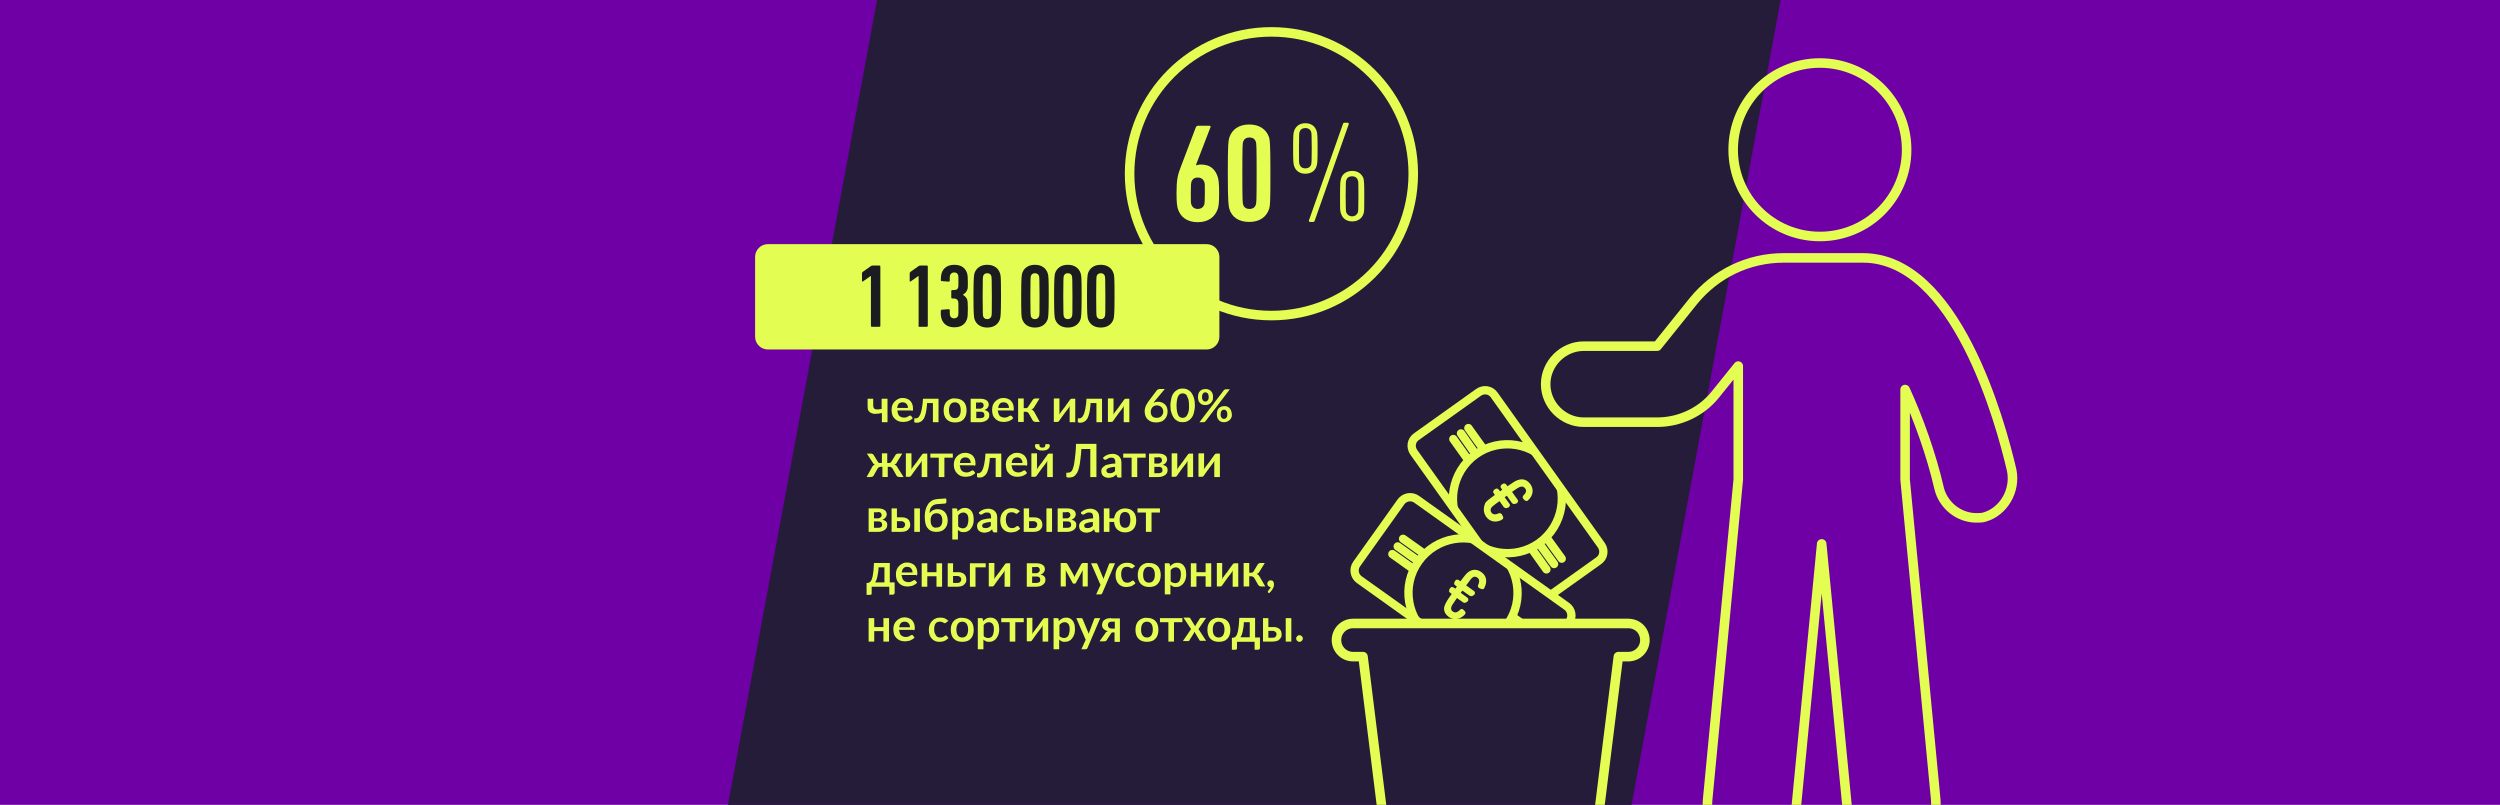 <?xml version="1.0" encoding="utf-8"?>
<!-- Generator: Adobe Illustrator 26.0.3, SVG Export Plug-In . SVG Version: 6.00 Build 0)  -->
<svg version="1.1" id="Layer_1" xmlns="http://www.w3.org/2000/svg" xmlns:xlink="http://www.w3.org/1999/xlink" x="0px" y="0px"
	 viewBox="0 0 980 315.5" style="enable-background:new 0 0 980 315.5;" xml:space="preserve">
<style type="text/css">
	.st0{fill:#6E00A6;}
	.st1{fill:#241C38;}
	.st2{clip-path:url(#SVGID_00000177482321417291642470000006722136971001869984_);fill:#E4FD52;}
	.st3{clip-path:url(#SVGID_00000177482321417291642470000006722136971001869984_);fill:#1B1C20;}
	
		.st4{clip-path:url(#SVGID_00000177482321417291642470000006722136971001869984_);fill:none;stroke:#E4FD52;stroke-width:3.742;stroke-linecap:round;stroke-linejoin:round;stroke-miterlimit:10;}
	
		.st5{clip-path:url(#SVGID_00000080167026331485269570000001773765728741471368_);fill:none;stroke:#E4FD52;stroke-width:3.742;stroke-linecap:round;stroke-linejoin:round;stroke-miterlimit:10;}
	.st6{clip-path:url(#SVGID_00000109711609843801035280000006750999774924987311_);fill:#E4FD52;}
	.st7{clip-path:url(#SVGID_00000109711609843801035280000006750999774924987311_);fill:none;stroke:#E4FD52;stroke-width:1.305;}
	.st8{clip-path:url(#SVGID_00000109711609843801035280000006750999774924987311_);fill:none;stroke:#E4FD52;stroke-width:3.263;}
	.st9{clip-path:url(#SVGID_00000024690467153846332060000010124753767695235208_);fill:none;stroke:#E4FD52;stroke-width:3.263;}
	
		.st10{clip-path:url(#SVGID_00000024690467153846332060000010124753767695235208_);fill:none;stroke:#E4FD52;stroke-width:3.263;stroke-linecap:round;stroke-linejoin:round;}
	.st11{fill:none;stroke:#E4FD52;stroke-width:3.263;stroke-linecap:round;stroke-linejoin:round;}
	.st12{clip-path:url(#SVGID_00000165192807023326231020000016171699296784765865_);fill:#E4FD52;}
	.st13{clip-path:url(#SVGID_00000165192807023326231020000016171699296784765865_);fill:none;stroke:#E4FD52;stroke-width:1.305;}
	.st14{clip-path:url(#SVGID_00000165192807023326231020000016171699296784765865_);fill:none;stroke:#E4FD52;stroke-width:3.263;}
	.st15{clip-path:url(#SVGID_00000101810220962777575040000011415370198729407915_);fill:none;stroke:#E4FD52;stroke-width:3.263;}
	
		.st16{clip-path:url(#SVGID_00000101810220962777575040000011415370198729407915_);fill:none;stroke:#E4FD52;stroke-width:3.263;stroke-linecap:round;stroke-linejoin:round;}
</style>
<g>
	<rect x="-16" y="-16.5" class="st0" width="1012" height="348.4"/>
	<polygon class="st1" points="343.9,-0.5 285.3,315.9 639.5,315.9 698.1,-0.5 	"/>
	<g>
		<defs>
			<rect id="SVGID_1_" y="-0.5" width="980" height="316.5"/>
		</defs>
		<clipPath id="SVGID_00000046303916277320459430000007467913943959845567_">
			<use xlink:href="#SVGID_1_"  style="overflow:visible;"/>
		</clipPath>
		<path style="clip-path:url(#SVGID_00000046303916277320459430000007467913943959845567_);fill:#E4FD52;" d="M301,95.7
			c-2.7,0-5,2.2-5,5V132c0,2.7,2.2,5,5,5h172c2.7,0,5-2.2,5-5v-31.3c0-2.7-2.2-5-5-5H301z"/>
		<path style="clip-path:url(#SVGID_00000046303916277320459430000007467913943959845567_);fill:#1B1C20;" d="M429.9,124
			c-0.1-0.5-0.2-0.9-0.2-7.9c0-7,0.1-7.4,0.2-7.9c0.2-0.6,0.7-1.1,1.6-1.1c0.9,0,1.4,0.5,1.6,1.1c0.1,0.5,0.2,0.9,0.2,7.9
			c0,7,0,7.4-0.2,7.9c-0.2,0.6-0.7,1.1-1.6,1.1C430.6,125.1,430.1,124.6,429.9,124 M426.5,125.1c0.7,2.1,2.5,3.3,5,3.3
			c2.5,0,4.3-1.2,5-3.3c0.2-0.8,0.4-1.6,0.4-9c0-7.4-0.1-8.2-0.4-9c-0.7-2.1-2.5-3.3-5-3.3c-2.5,0-4.3,1.2-5,3.3
			c-0.2,0.8-0.4,1.6-0.4,9C426.1,123.5,426.3,124.3,426.5,125.1 M417,124c-0.1-0.5-0.2-0.9-0.2-7.9c0-7,0.1-7.4,0.2-7.9
			c0.2-0.6,0.7-1.1,1.6-1.1c0.9,0,1.4,0.5,1.6,1.1c0.1,0.5,0.2,0.9,0.2,7.9c0,7,0,7.4-0.2,7.9c-0.2,0.6-0.7,1.1-1.6,1.1
			C417.7,125.1,417.2,124.6,417,124 M413.6,125.1c0.7,2.1,2.5,3.3,5,3.3s4.3-1.2,5-3.3c0.2-0.8,0.4-1.6,0.4-9c0-7.4-0.1-8.2-0.4-9
			c-0.7-2.1-2.5-3.3-5-3.3s-4.3,1.2-5,3.3c-0.2,0.8-0.4,1.6-0.4,9C413.2,123.5,413.4,124.3,413.6,125.1 M404.1,124
			c-0.1-0.5-0.2-0.9-0.2-7.9c0-7,0.1-7.4,0.2-7.9c0.2-0.6,0.7-1.1,1.6-1.1c0.9,0,1.4,0.5,1.6,1.1c0.1,0.5,0.2,0.9,0.2,7.9
			c0,7,0,7.4-0.2,7.9c-0.2,0.6-0.7,1.1-1.6,1.1C404.8,125.1,404.3,124.6,404.1,124 M400.7,125.1c0.7,2.1,2.5,3.3,5,3.3
			c2.5,0,4.3-1.2,5-3.3c0.2-0.8,0.4-1.6,0.4-9c0-7.4-0.1-8.2-0.4-9c-0.7-2.1-2.5-3.3-5-3.3c-2.5,0-4.3,1.2-5,3.3
			c-0.2,0.8-0.4,1.6-0.4,9C400.3,123.5,400.4,124.3,400.7,125.1 M385.4,124c-0.1-0.5-0.2-0.9-0.2-7.9c0-7,0.1-7.4,0.2-7.9
			c0.2-0.6,0.7-1.1,1.6-1.1c0.9,0,1.4,0.5,1.6,1.1c0.1,0.5,0.2,0.9,0.2,7.9c0,7,0,7.4-0.2,7.9c-0.2,0.6-0.7,1.1-1.6,1.1
			C386.1,125.1,385.6,124.6,385.4,124 M382,125.1c0.7,2.1,2.5,3.3,5,3.3c2.5,0,4.3-1.2,5-3.3c0.2-0.8,0.4-1.6,0.4-9
			c0-7.4-0.1-8.2-0.4-9c-0.7-2.1-2.5-3.3-5-3.3c-2.5,0-4.3,1.2-5,3.3c-0.2,0.8-0.4,1.6-0.4,9C381.6,123.5,381.8,124.3,382,125.1
			 M369.1,125c0.7,2.1,2.4,3.3,5,3.3c2.7,0,4.3-1.2,5-3.3c0.2-0.7,0.3-1.6,0.3-3.9c0-2.4-0.1-3-0.2-3.5c-0.3-0.9-0.9-1.5-1.7-2v-0.1
			c0.8-0.5,1.4-1.1,1.7-2c0.2-0.5,0.2-1.1,0.2-3c0-1.8-0.1-2.7-0.3-3.4c-0.7-2.1-2.3-3.3-5-3.3c-2.6,0-4.3,1.2-5,3.3
			c-0.2,0.7-0.3,1.5-0.3,2.7c0,0.2,0.1,0.4,0.4,0.4l2.7,0.2c0.2,0,0.4-0.1,0.4-0.4c0-1.3,0-1.6,0.1-2c0.2-0.7,0.8-1.2,1.6-1.2
			c0.9,0,1.4,0.4,1.6,1.1c0.1,0.4,0.1,0.7,0.1,2.2c0,1.9,0,2.3-0.1,2.6c-0.2,0.8-0.8,1-1.8,1h-0.5c-0.2,0-0.4,0.1-0.4,0.4v2.5
			c0,0.2,0.1,0.4,0.4,0.4h0.5c0.9,0,1.5,0.3,1.8,1.1c0.1,0.3,0.1,0.6,0.1,2.8c0,2,0,2.4-0.1,2.8c-0.2,0.7-0.8,1.1-1.6,1.1
			c-0.8,0-1.4-0.4-1.6-1.2c-0.1-0.4-0.1-0.7-0.1-2c0-0.3-0.2-0.4-0.4-0.4l-2.7,0.2c-0.2,0-0.4,0.2-0.4,0.4
			C368.7,123.5,368.9,124.3,369.1,125 M360,127.7c0,0.2,0.1,0.4,0.4,0.4h2.9c0.2,0,0.4-0.1,0.4-0.4v-23.2c0-0.2-0.1-0.4-0.4-0.4
			h-2.6c-0.2,0-0.4,0.1-0.6,0.2l-3.1,2.2c-0.3,0.2-0.4,0.4-0.4,0.6v3c0,0.3,0.2,0.4,0.4,0.2l3-2.1h0.1V127.7z M341.4,127.7
			c0,0.2,0.1,0.4,0.4,0.4h2.9c0.2,0,0.4-0.1,0.4-0.4v-23.2c0-0.2-0.1-0.4-0.4-0.4H342c-0.2,0-0.4,0.1-0.6,0.2l-3.1,2.2
			c-0.3,0.2-0.4,0.4-0.4,0.6v3c0,0.3,0.2,0.4,0.4,0.2l3-2.1h0.1V127.7z"/>
		
			<circle style="clip-path:url(#SVGID_00000046303916277320459430000007467913943959845567_);fill:none;stroke:#E4FD52;stroke-width:3.742;stroke-linecap:round;stroke-linejoin:round;stroke-miterlimit:10;" cx="498.4" cy="68.1" r="55.6"/>
		<path style="clip-path:url(#SVGID_00000046303916277320459430000007467913943959845567_);fill:#E4FD52;" d="M527.7,83.2
			c-0.1-0.4-0.2-1.2-0.2-6.3c0-5.1,0.1-5.8,0.2-6.2c0.3-1,1.1-1.6,2.3-1.6c1.2,0,2,0.6,2.3,1.6c0.2,0.4,0.2,1.2,0.2,6.2
			c0,5.1-0.1,5.9-0.2,6.3c-0.3,0.9-1.1,1.6-2.3,1.6C528.9,84.8,528.1,84.2,527.7,83.2 M525.7,83.8c0.6,1.8,2.1,3,4.4,3
			c2.2,0,3.8-1.2,4.4-3c0.3-0.9,0.3-1.6,0.3-6.9c0-5.2-0.1-5.9-0.3-6.9c-0.6-1.8-2.2-3-4.4-3c-2.3,0-3.9,1.2-4.4,3
			c-0.3,0.9-0.4,1.6-0.4,6.9C525.3,82.2,525.3,82.9,525.7,83.8 M511.7,66c-1.2,0-2-0.6-2.3-1.6c-0.2-0.4-0.2-1.2-0.2-6.3
			c0-5.1,0.1-5.9,0.2-6.3c0.3-1,1.1-1.6,2.3-1.6c1.2,0,2,0.6,2.3,1.6c0.1,0.4,0.2,1.2,0.2,6.3c0,5.1-0.1,5.8-0.2,6.3
			C513.7,65.4,512.9,66,511.7,66 M511.7,68.1c2.3,0,3.9-1.2,4.4-3c0.3-0.9,0.4-1.6,0.4-6.9c0-5.3-0.1-6-0.4-6.9
			c-0.6-1.8-2.1-3-4.4-3c-2.2,0-3.8,1.2-4.4,3c-0.3,0.9-0.4,1.6-0.4,6.9c0,5.2,0.1,5.9,0.4,6.9C507.9,66.9,509.4,68.1,511.7,68.1
			 M513.1,86.4c-0.1,0.3,0.1,0.6,0.4,0.6h1.2c0.3,0,0.6-0.1,0.7-0.6l13.3-37.7c0.1-0.3-0.1-0.6-0.4-0.6h-1.2c-0.3,0-0.6,0.1-0.7,0.6
			L513.1,86.4z M487.3,80.2c-0.2-0.7-0.3-1.4-0.3-12.3c0-10.9,0.1-11.6,0.3-12.3c0.3-1,1.1-1.7,2.5-1.7c1.4,0,2.2,0.7,2.5,1.7
			c0.2,0.7,0.3,1.4,0.3,12.3c0,10.9-0.1,11.6-0.3,12.3c-0.3,1-1.1,1.7-2.5,1.7C488.4,81.9,487.6,81.2,487.3,80.2 M481.9,81.9
			c1,3.3,3.8,5.1,7.8,5.1c3.9,0,6.7-1.8,7.8-5.1c0.4-1.3,0.5-2.5,0.5-14c0-11.5-0.2-12.8-0.5-14c-1.1-3.3-3.9-5.1-7.8-5.1
			c-3.9,0-6.7,1.8-7.8,5.1c-0.4,1.3-0.6,2.5-0.6,14C481.3,79.4,481.6,80.7,481.9,81.9 M467,80.1c-0.2-0.5-0.2-1-0.2-4.4
			c0-3.3,0.1-3.8,0.2-4.3c0.4-1.2,1.2-1.8,2.5-1.8c1.3,0,2.2,0.6,2.6,1.8c0.2,0.5,0.2,1,0.2,4.3c0,3.4-0.1,3.9-0.2,4.4
			c-0.4,1.2-1.3,1.8-2.6,1.8C468.3,81.9,467.4,81.3,467,80.1 M461.7,81.8c1,3.3,3.7,5.3,7.8,5.3s6.8-2,7.9-5.3
			c0.3-1,0.5-2.2,0.5-6.1c0-3.7-0.2-5.2-0.5-6.2c-1-3.2-3-5-6.6-5c-0.9,0-1.6,0.2-1.9,0.3l-0.1-0.1l5.7-14.8c0.2-0.4,0-0.6-0.4-0.6
			h-4.5c-0.4,0-0.6,0.2-0.8,0.5L463,65.1c-1.4,3.5-1.8,5.4-1.8,10.6C461.2,79.5,461.4,80.7,461.7,81.8"/>
		<path style="clip-path:url(#SVGID_00000046303916277320459430000007467913943959845567_);fill:#E4FD52;" d="M508.2,250.8
			c0.1,0.2,0.2,0.3,0.3,0.4c0.1,0.1,0.3,0.2,0.4,0.3c0.2,0.1,0.3,0.1,0.5,0.1s0.4,0,0.5-0.1c0.2-0.1,0.3-0.2,0.4-0.3
			c0.1-0.1,0.2-0.3,0.3-0.4c0.1-0.2,0.1-0.3,0.1-0.5c0-0.2,0-0.4-0.1-0.5c-0.1-0.2-0.2-0.3-0.3-0.4c-0.1-0.1-0.3-0.2-0.4-0.3
			c-0.2-0.1-0.3-0.1-0.5-0.1s-0.4,0-0.5,0.1c-0.2,0.1-0.3,0.2-0.4,0.3c-0.1,0.1-0.2,0.3-0.3,0.4c-0.1,0.2-0.1,0.3-0.1,0.5
			C508.1,250.4,508.1,250.6,508.2,250.8 M504,251.5h2.2v-9.2H504V251.5z M497.2,245.7v-3.4h-2.1v9.2h3.8c0.5,0,1-0.1,1.5-0.2
			c0.4-0.1,0.8-0.3,1.1-0.6c0.3-0.3,0.5-0.6,0.7-0.9c0.2-0.4,0.2-0.8,0.2-1.2c0-0.4-0.1-0.7-0.2-1.1c-0.1-0.3-0.3-0.6-0.6-0.9
			s-0.6-0.5-1.1-0.6c-0.4-0.2-1-0.2-1.6-0.2H497.2z M497.2,249.9v-2.6h1.6c0.3,0,0.5,0,0.7,0.1c0.2,0.1,0.3,0.2,0.5,0.3
			c0.1,0.1,0.2,0.3,0.3,0.4c0.1,0.2,0.1,0.3,0.1,0.5c0,0.4-0.1,0.7-0.4,1c-0.2,0.3-0.6,0.4-1.1,0.4H497.2z M492,249.8v-7.6h-6.2
			c-0.1,1.2-0.1,2.1-0.2,3c-0.1,0.8-0.2,1.5-0.3,2.1c-0.1,0.6-0.3,1-0.4,1.4c-0.2,0.3-0.3,0.6-0.5,0.8c-0.2,0.2-0.4,0.3-0.6,0.4
			c-0.2,0.1-0.4,0.1-0.6,0.1h-0.3v4.7h1.4c0.2,0,0.4-0.1,0.5-0.2c0.1-0.1,0.1-0.3,0.1-0.4v-2.5h6.9v3.1h1.4c0.2,0,0.3-0.1,0.5-0.2
			c0.1-0.1,0.2-0.3,0.2-0.5v-4.1H492z M486.2,249.9c0.2-0.3,0.3-0.6,0.5-0.9c0.1-0.4,0.3-0.8,0.4-1.3c0.1-0.5,0.2-1,0.3-1.7
			c0.1-0.6,0.2-1.3,0.2-2.1h2.3v5.9H486.2z M476,249.1c-0.4-0.5-0.6-1.3-0.6-2.3c0-1,0.2-1.7,0.6-2.3c0.4-0.5,0.9-0.8,1.7-0.8
			c0.8,0,1.3,0.3,1.7,0.8c0.4,0.5,0.6,1.3,0.6,2.3c0,1-0.2,1.7-0.6,2.3c-0.4,0.5-0.9,0.8-1.7,0.8C477,249.9,476.4,249.6,476,249.1
			 M475.9,242.5c-0.6,0.2-1,0.5-1.4,0.9c-0.4,0.4-0.7,0.9-0.9,1.5c-0.2,0.6-0.3,1.2-0.3,2c0,0.7,0.1,1.4,0.3,2
			c0.2,0.6,0.5,1.1,0.9,1.5c0.4,0.4,0.9,0.7,1.4,0.9c0.6,0.2,1.2,0.3,1.9,0.3c0.7,0,1.3-0.1,1.9-0.3c0.6-0.2,1-0.5,1.4-0.9
			c0.4-0.4,0.7-0.9,0.9-1.5c0.2-0.6,0.3-1.2,0.3-2c0-0.7-0.1-1.4-0.3-2c-0.2-0.6-0.5-1.1-0.9-1.5c-0.4-0.4-0.9-0.7-1.4-0.9
			c-0.6-0.2-1.2-0.3-1.9-0.3C477.1,242.1,476.5,242.2,475.9,242.5 M469.8,246.6l3-4.4h-2c-0.2,0-0.4,0.1-0.5,0.3l-1.5,2.4
			c-0.1,0.2-0.2,0.4-0.3,0.6l-1.9-3.1c-0.1-0.1-0.1-0.2-0.2-0.2c-0.1,0-0.2-0.1-0.4-0.1h-2.1l3,4.5l-3.2,4.7h2c0.1,0,0.3,0,0.4-0.1
			c0.1-0.1,0.2-0.2,0.2-0.3l1.7-2.7c0-0.1,0.1-0.2,0.1-0.3c0-0.1,0.1-0.2,0.1-0.3l1.9,3.2c0.1,0.1,0.1,0.2,0.2,0.3
			c0.1,0.1,0.2,0.1,0.4,0.1h2.1L469.8,246.6z M463.5,242.3h-8.8v1.6h3.3v7.6h2.2v-7.6h3.3V242.3z M447.9,249.1
			c-0.4-0.5-0.6-1.3-0.6-2.3c0-1,0.2-1.7,0.6-2.3c0.4-0.5,0.9-0.8,1.7-0.8c0.8,0,1.3,0.3,1.7,0.8c0.4,0.5,0.6,1.3,0.6,2.3
			c0,1-0.2,1.7-0.6,2.3c-0.4,0.5-0.9,0.8-1.7,0.8C448.8,249.9,448.3,249.6,447.9,249.1 M447.7,242.5c-0.6,0.2-1,0.5-1.4,0.9
			s-0.7,0.9-0.9,1.5c-0.2,0.6-0.3,1.2-0.3,2c0,0.7,0.1,1.4,0.3,2c0.2,0.6,0.5,1.1,0.9,1.5c0.4,0.4,0.9,0.7,1.4,0.9
			c0.6,0.2,1.2,0.3,1.9,0.3c0.7,0,1.3-0.1,1.9-0.3c0.6-0.2,1-0.5,1.4-0.9c0.4-0.4,0.7-0.9,0.9-1.5c0.2-0.6,0.3-1.2,0.3-2
			c0-0.7-0.1-1.4-0.3-2c-0.2-0.6-0.5-1.1-0.9-1.5s-0.9-0.7-1.4-0.9c-0.6-0.2-1.2-0.3-1.9-0.3C448.9,242.1,448.3,242.2,447.7,242.5
			 M435.6,242.3c-0.6,0-1.2,0.1-1.7,0.2c-0.5,0.2-0.8,0.4-1.1,0.6c-0.3,0.3-0.5,0.5-0.6,0.9c-0.1,0.3-0.2,0.7-0.2,1
			c0,0.2,0,0.5,0.1,0.7c0.1,0.3,0.2,0.5,0.4,0.7c0.2,0.2,0.4,0.4,0.7,0.6c0.3,0.2,0.7,0.3,1.1,0.4c-0.2,0.1-0.4,0.2-0.6,0.3
			s-0.3,0.3-0.4,0.5l-2.3,3.2h1.5c0.2,0,0.4,0,0.5,0c0.1,0,0.3-0.1,0.4-0.1c0.1-0.1,0.2-0.1,0.3-0.2c0.1-0.1,0.2-0.2,0.2-0.3
			l1.5-2.3c0.1-0.1,0.1-0.2,0.2-0.3c0.1-0.1,0.1-0.2,0.2-0.2s0.2-0.1,0.3-0.1c0.1,0,0.3,0,0.4,0h0.4v3.7h2.1v-9.2H435.6z
			 M435.8,246.4c-0.5,0-0.9-0.1-1.1-0.4c-0.3-0.2-0.4-0.6-0.4-1c0-0.2,0-0.3,0.1-0.5c0-0.2,0.1-0.3,0.2-0.4c0.1-0.1,0.3-0.2,0.5-0.3
			c0.2-0.1,0.4-0.1,0.7-0.1h1.2v2.7H435.8z M429.5,242.3c-0.1,0-0.3,0-0.4,0.1c-0.1,0.1-0.2,0.2-0.2,0.3l-1.8,4.8
			c-0.1,0.2-0.1,0.3-0.2,0.5c-0.1,0.2-0.1,0.3-0.2,0.5c0-0.2-0.1-0.3-0.1-0.5c0-0.2-0.1-0.3-0.2-0.5l-2-4.8c0-0.1-0.1-0.2-0.2-0.3
			c-0.1-0.1-0.2-0.1-0.4-0.1h-1.9l3.7,8.5l-1.7,3.7h1.6c0.2,0,0.4,0,0.5-0.1c0.1-0.1,0.2-0.2,0.3-0.4l5-11.7H429.5z M415,242.7
			c-0.1-0.3-0.3-0.4-0.6-0.4h-1.4v12.2h2.2v-3.8c0.3,0.3,0.6,0.5,1,0.7c0.4,0.2,0.8,0.2,1.3,0.2c0.6,0,1.1-0.1,1.6-0.4
			c0.5-0.2,0.9-0.6,1.2-1c0.3-0.4,0.6-0.9,0.8-1.5c0.2-0.6,0.3-1.2,0.3-1.9c0-0.8-0.1-1.4-0.2-2c-0.2-0.6-0.4-1.1-0.7-1.5
			c-0.3-0.4-0.7-0.7-1.1-0.9s-0.9-0.3-1.4-0.3c-0.6,0-1.2,0.1-1.7,0.4s-0.9,0.6-1.3,1L415,242.7z M415.3,245
			c0.3-0.4,0.6-0.6,0.9-0.8c0.3-0.2,0.7-0.3,1.2-0.3c0.3,0,0.6,0.1,0.8,0.2c0.2,0.1,0.4,0.3,0.6,0.5c0.2,0.2,0.3,0.5,0.4,0.9
			c0.1,0.4,0.1,0.8,0.1,1.4c0,0.5-0.1,1-0.2,1.4c-0.1,0.4-0.2,0.7-0.4,1c-0.2,0.3-0.4,0.4-0.7,0.6c-0.3,0.1-0.6,0.2-0.9,0.2
			c-0.3,0-0.7-0.1-1-0.2c-0.3-0.1-0.6-0.3-0.8-0.6V245z M409.5,242.3c-0.2,0-0.3,0.1-0.5,0.2c-0.1,0.1-0.2,0.2-0.3,0.4
			c-0.7,0.9-1.3,1.8-1.8,2.5c-0.2,0.3-0.4,0.6-0.7,0.9c-0.2,0.3-0.4,0.6-0.6,0.8c-0.2,0.2-0.3,0.4-0.4,0.6c-0.1,0.1-0.2,0.2-0.2,0.2
			c-0.1,0.2-0.3,0.4-0.4,0.7c0-0.2,0-0.3,0.1-0.5c0-0.2,0-0.3,0-0.5v-5.4h-2.2v9.2h1.4c0.2,0,0.3-0.1,0.5-0.2
			c0.1-0.1,0.2-0.2,0.3-0.4c0.7-0.9,1.2-1.8,1.8-2.5c0.2-0.3,0.4-0.6,0.7-0.9c0.2-0.3,0.4-0.6,0.6-0.8c0.2-0.2,0.3-0.4,0.4-0.6
			c0.1-0.2,0.2-0.2,0.2-0.2c0.1-0.2,0.3-0.5,0.4-0.7c0,0.2,0,0.3-0.1,0.5c0,0.2,0,0.3,0,0.5v5.4h2.2v-9.2H409.5z M401.3,242.3h-8.8
			v1.6h3.3v7.6h2.2v-7.6h3.3V242.3z M385.3,242.7c-0.1-0.3-0.3-0.4-0.6-0.4h-1.4v12.2h2.2v-3.8c0.3,0.3,0.6,0.5,1,0.7
			c0.4,0.2,0.8,0.2,1.3,0.2c0.6,0,1.1-0.1,1.6-0.4c0.5-0.2,0.9-0.6,1.2-1c0.3-0.4,0.6-0.9,0.8-1.5c0.2-0.6,0.3-1.2,0.3-1.9
			c0-0.8-0.1-1.4-0.2-2c-0.2-0.6-0.4-1.1-0.7-1.5c-0.3-0.4-0.7-0.7-1.1-0.9c-0.4-0.2-0.9-0.3-1.4-0.3c-0.6,0-1.2,0.1-1.7,0.4
			s-0.9,0.6-1.3,1L385.3,242.7z M385.6,245c0.3-0.4,0.6-0.6,0.9-0.8c0.3-0.2,0.7-0.3,1.2-0.3c0.3,0,0.6,0.1,0.8,0.2
			c0.2,0.1,0.4,0.3,0.6,0.5c0.2,0.2,0.3,0.5,0.4,0.9c0.1,0.4,0.1,0.8,0.1,1.4c0,0.5-0.1,1-0.2,1.4c-0.1,0.4-0.2,0.7-0.4,1
			c-0.2,0.3-0.4,0.4-0.7,0.6c-0.3,0.1-0.6,0.2-0.9,0.2c-0.3,0-0.7-0.1-1-0.2c-0.3-0.1-0.6-0.3-0.8-0.6V245z M375.5,249.1
			c-0.4-0.5-0.6-1.3-0.6-2.3c0-1,0.2-1.7,0.6-2.3c0.4-0.5,0.9-0.8,1.7-0.8c0.8,0,1.3,0.3,1.7,0.8c0.4,0.5,0.6,1.3,0.6,2.3
			c0,1-0.2,1.7-0.6,2.3c-0.4,0.5-0.9,0.8-1.7,0.8C376.4,249.9,375.8,249.6,375.5,249.1 M375.3,242.5c-0.6,0.2-1,0.5-1.4,0.9
			c-0.4,0.4-0.7,0.9-0.9,1.5c-0.2,0.6-0.3,1.2-0.3,2c0,0.7,0.1,1.4,0.3,2c0.2,0.6,0.5,1.1,0.9,1.5c0.4,0.4,0.9,0.7,1.4,0.9
			c0.6,0.2,1.2,0.3,1.9,0.3c0.7,0,1.3-0.1,1.9-0.3c0.6-0.2,1-0.5,1.4-0.9c0.4-0.4,0.7-0.9,0.9-1.5c0.2-0.6,0.3-1.2,0.3-2
			c0-0.7-0.1-1.4-0.3-2c-0.2-0.6-0.5-1.1-0.9-1.5s-0.9-0.7-1.4-0.9c-0.6-0.2-1.2-0.3-1.9-0.3C376.5,242.1,375.9,242.2,375.3,242.5
			 M371.8,243.4c-0.4-0.4-0.9-0.7-1.4-1c-0.5-0.2-1.1-0.3-1.8-0.3c-0.7,0-1.4,0.1-1.9,0.4c-0.6,0.2-1,0.6-1.4,1
			c-0.4,0.4-0.7,0.9-0.9,1.5c-0.2,0.6-0.3,1.2-0.3,1.9c0,0.8,0.1,1.4,0.3,2c0.2,0.6,0.5,1.1,0.9,1.5c0.4,0.4,0.8,0.7,1.3,0.9
			c0.5,0.2,1,0.3,1.6,0.3c0.3,0,0.6,0,1-0.1c0.3,0,0.6-0.1,0.9-0.2c0.3-0.1,0.6-0.3,0.9-0.5c0.3-0.2,0.6-0.4,0.8-0.7l-0.6-0.8
			c-0.1-0.1-0.2-0.2-0.4-0.2c-0.1,0-0.3,0-0.4,0.1c-0.1,0.1-0.2,0.2-0.4,0.3c-0.1,0.1-0.3,0.2-0.6,0.3c-0.2,0.1-0.5,0.1-0.9,0.1
			c-0.4,0-0.7-0.1-0.9-0.2c-0.3-0.1-0.5-0.3-0.7-0.6c-0.2-0.3-0.3-0.6-0.5-1c-0.1-0.4-0.2-0.8-0.2-1.3c0-0.5,0-0.9,0.1-1.3
			c0.1-0.4,0.2-0.7,0.4-1s0.4-0.5,0.7-0.6c0.3-0.1,0.6-0.2,1-0.2c0.3,0,0.6,0,0.8,0.1s0.4,0.1,0.5,0.2c0.1,0.1,0.3,0.2,0.4,0.2
			c0.1,0.1,0.2,0.1,0.3,0.1c0.1,0,0.2,0,0.3-0.1c0.1,0,0.1-0.1,0.2-0.2L371.8,243.4z M358.1,247.1c0.2,0,0.3-0.1,0.4-0.2
			c0.1-0.1,0.1-0.3,0.1-0.7c0-0.7-0.1-1.3-0.3-1.8c-0.2-0.5-0.5-1-0.8-1.3c-0.4-0.4-0.8-0.6-1.3-0.8c-0.5-0.2-1-0.3-1.6-0.3
			c-0.7,0-1.3,0.1-1.8,0.4c-0.5,0.2-1,0.6-1.4,1c-0.4,0.4-0.7,0.9-0.9,1.4c-0.2,0.6-0.3,1.1-0.3,1.8c0,0.8,0.1,1.5,0.3,2.1
			s0.6,1.1,1,1.5c0.4,0.4,0.9,0.7,1.4,0.9c0.5,0.2,1.1,0.3,1.8,0.3c0.3,0,0.7,0,1-0.1c0.3,0,0.7-0.1,1-0.2c0.3-0.1,0.6-0.3,1-0.5
			c0.3-0.2,0.6-0.4,0.8-0.7l-0.6-0.8c-0.1-0.1-0.2-0.2-0.4-0.2c-0.1,0-0.3,0-0.4,0.1c-0.1,0.1-0.3,0.2-0.5,0.3
			c-0.2,0.1-0.4,0.2-0.7,0.3c-0.3,0.1-0.6,0.1-0.9,0.1c-0.4,0-0.7-0.1-1-0.2c-0.3-0.1-0.6-0.3-0.8-0.5s-0.4-0.5-0.5-0.9
			c-0.1-0.3-0.2-0.8-0.3-1.2H358.1z M352.5,245.8c0.1-0.7,0.3-1.2,0.7-1.6c0.4-0.4,0.9-0.5,1.5-0.5c0.3,0,0.6,0.1,0.9,0.2
			c0.2,0.1,0.5,0.3,0.6,0.5c0.2,0.2,0.3,0.4,0.4,0.7s0.1,0.5,0.1,0.8H352.5z M346.3,242.3v3.5h-3.6v-3.5h-2.2v9.2h2.2v-4.1h3.6v4.1
			h2.2v-9.2H346.3z"/>
		<path style="clip-path:url(#SVGID_00000046303916277320459430000007467913943959845567_);fill:#E4FD52;" d="M497.5,232.5
			c0.3-0.3,0.6-0.5,0.8-0.8c0.2-0.3,0.5-0.6,0.6-0.9c0.2-0.3,0.3-0.6,0.4-0.9c0.1-0.3,0.1-0.6,0.1-0.9c0-0.2,0-0.4-0.1-0.6
			c-0.1-0.2-0.1-0.3-0.2-0.5c-0.1-0.1-0.3-0.3-0.4-0.3c-0.2-0.1-0.4-0.1-0.6-0.1c-0.2,0-0.4,0-0.5,0.1c-0.2,0.1-0.3,0.1-0.4,0.3
			c-0.1,0.1-0.2,0.2-0.3,0.4c-0.1,0.1-0.1,0.3-0.1,0.5c0,0.2,0,0.4,0.1,0.5c0.1,0.2,0.1,0.3,0.3,0.4c0.1,0.1,0.2,0.2,0.4,0.3
			s0.3,0.1,0.5,0.1c0,0.2-0.1,0.3-0.2,0.5c-0.1,0.2-0.2,0.3-0.3,0.4c-0.1,0.1-0.2,0.3-0.3,0.4c-0.1,0.1-0.2,0.2-0.2,0.3
			c0,0-0.1,0.1-0.1,0.2c0,0.1,0,0.1,0,0.2c0,0.1,0.1,0.2,0.2,0.3L497.5,232.5z M491.4,224c-0.1,0.2-0.2,0.3-0.4,0.4
			c-0.2,0.1-0.4,0.1-0.6,0.1h-0.7v-3.8h-2.2v9.2h2.2v-4h0.8c0.3,0,0.5,0.1,0.7,0.2c0.2,0.1,0.3,0.3,0.5,0.5l1.4,2.5
			c0.1,0.2,0.3,0.4,0.5,0.6c0.2,0.1,0.5,0.2,0.9,0.2h1.5l-2.2-3.8c-0.2-0.3-0.3-0.5-0.5-0.7c-0.2-0.2-0.4-0.3-0.7-0.4
			c0.2-0.1,0.4-0.2,0.6-0.3c0.2-0.1,0.3-0.3,0.5-0.6l2.1-3.4H494c-0.2,0-0.4,0.1-0.6,0.2c-0.2,0.1-0.3,0.2-0.4,0.4L491.4,224z
			 M483.9,220.8c-0.2,0-0.3,0.1-0.5,0.2c-0.1,0.1-0.2,0.2-0.3,0.4c-0.7,0.9-1.3,1.8-1.8,2.5c-0.2,0.3-0.4,0.6-0.7,0.9
			c-0.2,0.3-0.4,0.6-0.6,0.8c-0.2,0.2-0.3,0.4-0.4,0.6c-0.1,0.1-0.2,0.2-0.2,0.2c-0.1,0.2-0.3,0.4-0.4,0.7c0-0.2,0-0.3,0.1-0.5
			s0-0.3,0-0.5v-5.4H477v9.2h1.4c0.2,0,0.3-0.1,0.5-0.2c0.1-0.1,0.2-0.2,0.3-0.4c0.7-0.9,1.2-1.8,1.8-2.5c0.2-0.3,0.4-0.6,0.7-0.9
			c0.2-0.3,0.4-0.6,0.6-0.8c0.2-0.2,0.3-0.4,0.4-0.6c0.1-0.2,0.2-0.2,0.2-0.2c0.1-0.2,0.3-0.5,0.4-0.7c0,0.2,0,0.3-0.1,0.5
			c0,0.2,0,0.3,0,0.5v5.4h2.2v-9.2H483.9z M472.6,220.8v3.5H469v-3.5h-2.2v9.2h2.2v-4.1h3.6v4.1h2.2v-9.2H472.6z M458.6,221.2
			c-0.1-0.3-0.3-0.4-0.6-0.4h-1.4V233h2.2v-3.8c0.3,0.3,0.6,0.5,1,0.7c0.4,0.2,0.8,0.2,1.3,0.2c0.6,0,1.1-0.1,1.6-0.4s0.9-0.6,1.2-1
			c0.3-0.4,0.6-0.9,0.8-1.5c0.2-0.6,0.3-1.2,0.3-1.9c0-0.8-0.1-1.4-0.2-2c-0.2-0.6-0.4-1.1-0.7-1.5c-0.3-0.4-0.7-0.7-1.1-0.9
			c-0.4-0.2-0.9-0.3-1.4-0.3c-0.6,0-1.2,0.1-1.7,0.4c-0.5,0.3-0.9,0.6-1.3,1L458.6,221.2z M458.9,223.5c0.3-0.4,0.6-0.6,0.9-0.8
			c0.3-0.2,0.7-0.3,1.2-0.3c0.3,0,0.6,0.1,0.8,0.2c0.2,0.1,0.4,0.3,0.6,0.5c0.2,0.2,0.3,0.5,0.4,0.9c0.1,0.4,0.1,0.8,0.1,1.4
			c0,0.5-0.1,1-0.2,1.4c-0.1,0.4-0.2,0.7-0.4,1c-0.2,0.3-0.4,0.4-0.7,0.6c-0.3,0.1-0.6,0.2-0.9,0.2c-0.3,0-0.7-0.1-1-0.2
			c-0.3-0.1-0.6-0.3-0.8-0.6V223.5z M448.7,227.6c-0.4-0.5-0.6-1.3-0.6-2.3c0-1,0.2-1.7,0.6-2.3s0.9-0.8,1.7-0.8
			c0.8,0,1.3,0.3,1.7,0.8c0.4,0.5,0.6,1.3,0.6,2.3c0,1-0.2,1.7-0.6,2.3c-0.4,0.5-0.9,0.8-1.7,0.8
			C449.6,228.4,449.1,228.1,448.7,227.6 M448.6,221c-0.6,0.2-1,0.5-1.4,0.9c-0.4,0.4-0.7,0.9-0.9,1.5c-0.2,0.6-0.3,1.2-0.3,2
			c0,0.7,0.1,1.4,0.3,2c0.2,0.6,0.5,1.1,0.9,1.5c0.4,0.4,0.9,0.7,1.4,0.9c0.6,0.2,1.2,0.3,1.9,0.3c0.7,0,1.3-0.1,1.9-0.3
			c0.6-0.2,1-0.5,1.4-0.9s0.7-0.9,0.9-1.5s0.3-1.2,0.3-2c0-0.7-0.1-1.4-0.3-2c-0.2-0.6-0.5-1.1-0.9-1.5s-0.9-0.7-1.4-0.9
			c-0.6-0.2-1.2-0.3-1.9-0.3C449.7,220.6,449.1,220.7,448.6,221 M445,221.9c-0.4-0.4-0.9-0.7-1.4-1c-0.5-0.2-1.1-0.3-1.8-0.3
			c-0.7,0-1.4,0.1-1.9,0.4c-0.6,0.2-1,0.6-1.4,1c-0.4,0.4-0.7,0.9-0.9,1.5c-0.2,0.6-0.3,1.2-0.3,1.9c0,0.8,0.1,1.4,0.3,2
			c0.2,0.6,0.5,1.1,0.9,1.5c0.4,0.4,0.8,0.7,1.3,0.9c0.5,0.2,1,0.3,1.6,0.3c0.3,0,0.6,0,1-0.1c0.3,0,0.6-0.1,1-0.2
			c0.3-0.1,0.6-0.3,0.9-0.5s0.6-0.4,0.8-0.7l-0.6-0.8c-0.1-0.1-0.2-0.2-0.4-0.2c-0.1,0-0.3,0-0.4,0.1c-0.1,0.1-0.2,0.2-0.4,0.3
			c-0.2,0.1-0.3,0.2-0.6,0.3c-0.2,0.1-0.5,0.1-0.9,0.1c-0.4,0-0.7-0.1-0.9-0.2c-0.3-0.1-0.5-0.3-0.7-0.6c-0.2-0.3-0.3-0.6-0.5-1
			c-0.1-0.4-0.2-0.8-0.2-1.3c0-0.5,0-0.9,0.1-1.3c0.1-0.4,0.2-0.7,0.4-1c0.2-0.3,0.4-0.5,0.7-0.6c0.3-0.1,0.6-0.2,1-0.2
			c0.3,0,0.6,0,0.8,0.1c0.2,0.1,0.4,0.1,0.5,0.2c0.1,0.1,0.3,0.2,0.4,0.2c0.1,0.1,0.2,0.1,0.3,0.1c0.1,0,0.2,0,0.3-0.1
			c0.1,0,0.1-0.1,0.2-0.2L445,221.9z M435.3,220.8c-0.1,0-0.3,0-0.4,0.1c-0.1,0.1-0.2,0.2-0.2,0.3l-1.8,4.8
			c-0.1,0.2-0.1,0.3-0.2,0.5c-0.1,0.2-0.1,0.3-0.2,0.5c0-0.2-0.1-0.3-0.1-0.5c0-0.2-0.1-0.3-0.2-0.5l-2-4.8c0-0.1-0.1-0.2-0.2-0.3
			c-0.1-0.1-0.2-0.1-0.4-0.1h-1.9l3.7,8.5l-1.7,3.7h1.6c0.2,0,0.4,0,0.5-0.1c0.1-0.1,0.2-0.2,0.3-0.4l5-11.7H435.3z M424.7,220.7
			c-0.2,0-0.3,0-0.5,0.1c-0.1,0.1-0.3,0.2-0.4,0.4l-2.1,3.9c-0.1,0.2-0.2,0.4-0.3,0.6c-0.1,0.2-0.2,0.4-0.2,0.6
			c-0.1-0.2-0.1-0.4-0.2-0.6c-0.1-0.2-0.2-0.4-0.3-0.6l-2.2-3.9c-0.1-0.2-0.2-0.3-0.4-0.4c-0.2-0.1-0.3-0.1-0.5-0.1h-1.8v9.2h2v-5.1
			c0-0.2,0-0.5,0-0.7s-0.1-0.5-0.1-0.7l2.7,5c0.1,0.3,0.3,0.4,0.6,0.4h0.2c0.3,0,0.5-0.1,0.6-0.4l2.7-5c0,0.2-0.1,0.5-0.1,0.7
			s0,0.5,0,0.7v5.1h2v-9.2H424.7z M402.5,220.8v9.2h3.8c0.5,0,0.9-0.1,1.3-0.2c0.4-0.1,0.8-0.3,1.1-0.5c0.3-0.2,0.6-0.5,0.8-0.8
			c0.2-0.3,0.3-0.7,0.3-1.2c0-0.3,0-0.6-0.1-0.8c-0.1-0.2-0.2-0.4-0.4-0.6c-0.2-0.2-0.4-0.3-0.6-0.4c-0.3-0.1-0.5-0.2-0.8-0.3
			c0.3-0.1,0.6-0.2,0.8-0.4c0.2-0.2,0.4-0.3,0.5-0.5c0.1-0.2,0.2-0.4,0.3-0.6c0.1-0.2,0.1-0.4,0.1-0.6c0-0.3-0.1-0.6-0.2-0.9
			c-0.1-0.3-0.3-0.5-0.6-0.7c-0.3-0.2-0.6-0.4-1-0.5c-0.4-0.1-0.9-0.2-1.5-0.2H402.5z M406.1,222.2c0.3,0,0.5,0,0.7,0.1
			c0.2,0.1,0.3,0.1,0.5,0.3c0.1,0.1,0.2,0.2,0.2,0.4c0,0.1,0.1,0.3,0.1,0.4c0,0.2,0,0.4-0.1,0.5c-0.1,0.2-0.2,0.3-0.3,0.4
			c-0.1,0.1-0.3,0.2-0.5,0.3c-0.2,0.1-0.4,0.1-0.6,0.1h-1.5v-2.4H406.1z M404.6,228.4V226h1.7c0.3,0,0.5,0,0.7,0.1
			c0.2,0.1,0.3,0.1,0.5,0.3c0.1,0.1,0.2,0.2,0.2,0.4c0,0.1,0.1,0.3,0.1,0.5c0,0.4-0.1,0.7-0.4,0.9c-0.3,0.2-0.6,0.3-1.1,0.3H404.6z
			 M394.6,220.8c-0.2,0-0.3,0.1-0.5,0.2c-0.1,0.1-0.2,0.2-0.3,0.4c-0.7,0.9-1.3,1.8-1.8,2.5c-0.2,0.3-0.4,0.6-0.7,0.9
			c-0.2,0.3-0.4,0.6-0.6,0.8c-0.2,0.2-0.3,0.4-0.4,0.6c-0.1,0.1-0.2,0.2-0.2,0.2c-0.1,0.2-0.3,0.4-0.4,0.7c0-0.2,0-0.3,0.1-0.5
			s0-0.3,0-0.5v-5.4h-2.2v9.2h1.4c0.2,0,0.3-0.1,0.5-0.2c0.1-0.1,0.2-0.2,0.3-0.4c0.7-0.9,1.2-1.8,1.8-2.5c0.2-0.3,0.4-0.6,0.7-0.9
			c0.2-0.3,0.4-0.6,0.6-0.8c0.2-0.2,0.3-0.4,0.4-0.6c0.1-0.2,0.2-0.2,0.2-0.2c0.1-0.2,0.3-0.5,0.4-0.7c0,0.2,0,0.3-0.1,0.5
			c0,0.2,0,0.3,0,0.5v5.4h2.2v-9.2H394.6z M386.4,220.8h-6.2v9.2h2.2v-7.6h4V220.8z M373.6,224.2v-3.4h-2.1v9.2h3.8
			c0.5,0,1-0.1,1.5-0.2c0.4-0.1,0.8-0.3,1.1-0.6c0.3-0.3,0.5-0.6,0.7-0.9c0.2-0.4,0.2-0.8,0.2-1.2c0-0.4-0.1-0.7-0.2-1.1
			c-0.1-0.3-0.3-0.6-0.6-0.9c-0.3-0.3-0.6-0.5-1.1-0.6c-0.4-0.2-1-0.2-1.6-0.2H373.6z M373.6,228.4v-2.6h1.6c0.3,0,0.5,0,0.7,0.1
			c0.2,0.1,0.3,0.2,0.5,0.3c0.1,0.1,0.2,0.3,0.3,0.4c0.1,0.2,0.1,0.3,0.1,0.5c0,0.4-0.1,0.7-0.4,1c-0.2,0.3-0.6,0.4-1.1,0.4H373.6z
			 M367.1,220.8v3.5h-3.6v-3.5h-2.2v9.2h2.2v-4.1h3.6v4.1h2.2v-9.2H367.1z M359.1,225.6c0.2,0,0.3-0.1,0.4-0.2
			c0.1-0.1,0.1-0.3,0.1-0.7c0-0.7-0.1-1.3-0.3-1.8c-0.2-0.5-0.5-1-0.8-1.3c-0.4-0.4-0.8-0.6-1.3-0.8c-0.5-0.2-1-0.3-1.6-0.3
			c-0.7,0-1.3,0.1-1.8,0.4c-0.5,0.2-1,0.6-1.4,1c-0.4,0.4-0.7,0.9-0.9,1.4c-0.2,0.6-0.3,1.1-0.3,1.8c0,0.8,0.1,1.5,0.3,2.1
			c0.2,0.6,0.6,1.1,1,1.5c0.4,0.4,0.9,0.7,1.4,0.9c0.6,0.2,1.1,0.3,1.8,0.3c0.3,0,0.7,0,1-0.1c0.3,0,0.7-0.1,1-0.2
			c0.3-0.1,0.6-0.3,1-0.5c0.3-0.2,0.6-0.4,0.8-0.7l-0.6-0.8c-0.1-0.1-0.2-0.2-0.4-0.2c-0.1,0-0.3,0-0.4,0.1
			c-0.1,0.1-0.3,0.2-0.5,0.3c-0.2,0.1-0.4,0.2-0.7,0.3c-0.3,0.1-0.6,0.1-0.9,0.1s-0.7-0.1-1-0.2c-0.3-0.1-0.6-0.3-0.8-0.5
			s-0.4-0.5-0.5-0.9c-0.1-0.3-0.2-0.8-0.3-1.2H359.1z M353.5,224.3c0.1-0.7,0.3-1.2,0.7-1.6c0.4-0.4,0.9-0.5,1.5-0.5
			c0.3,0,0.6,0.1,0.9,0.2c0.2,0.1,0.5,0.3,0.6,0.5c0.2,0.2,0.3,0.4,0.4,0.7c0.1,0.3,0.1,0.5,0.1,0.8H353.5z M348.8,228.3v-7.6h-6.2
			c-0.1,1.2-0.1,2.1-0.2,3c-0.1,0.8-0.2,1.5-0.3,2.1c-0.1,0.6-0.3,1-0.4,1.4c-0.2,0.3-0.3,0.6-0.5,0.8c-0.2,0.2-0.4,0.3-0.6,0.4
			c-0.2,0.1-0.4,0.1-0.6,0.1h-0.3v4.7h1.4c0.2,0,0.4-0.1,0.5-0.2c0.1-0.1,0.1-0.3,0.1-0.4V230h6.9v3.1h1.4c0.2,0,0.3-0.1,0.5-0.2
			c0.1-0.1,0.2-0.3,0.2-0.5v-4.1H348.8z M343,228.4c0.2-0.3,0.3-0.6,0.5-0.9c0.1-0.4,0.3-0.8,0.4-1.3c0.1-0.5,0.2-1,0.3-1.7
			c0.1-0.6,0.2-1.3,0.2-2.1h2.3v5.9H343z"/>
		<path style="clip-path:url(#SVGID_00000046303916277320459430000007467913943959845567_);fill:#E4FD52;" d="M454.7,199.3h-8.8v1.6
			h3.3v7.6h2.2v-7.6h3.3V199.3z M434.9,203v-3.7h-2.2v9.2h2.2v-3.9h1.8c0.1,0.6,0.2,1.2,0.4,1.7c0.2,0.5,0.5,0.9,0.9,1.3
			c0.4,0.3,0.8,0.6,1.3,0.8c0.5,0.2,1.1,0.3,1.7,0.3c0.6,0,1.2-0.1,1.8-0.3c0.5-0.2,1-0.5,1.4-0.9c0.4-0.4,0.7-0.9,0.9-1.5
			c0.2-0.6,0.3-1.2,0.3-2c0-0.7-0.1-1.4-0.3-2c-0.2-0.6-0.5-1.1-0.9-1.5c-0.4-0.4-0.8-0.7-1.4-0.9c-0.5-0.2-1.1-0.3-1.8-0.3
			c-0.6,0-1.1,0.1-1.6,0.3c-0.5,0.2-0.9,0.4-1.3,0.8c-0.4,0.3-0.7,0.7-0.9,1.2c-0.2,0.5-0.4,1-0.5,1.6H434.9z M439.4,206.1
			c-0.3-0.5-0.5-1.3-0.5-2.3c0-1,0.2-1.7,0.5-2.3c0.3-0.5,0.9-0.8,1.6-0.8c0.7,0,1.2,0.3,1.6,0.8c0.3,0.5,0.5,1.3,0.5,2.3
			c0,1-0.2,1.7-0.5,2.3c-0.3,0.5-0.9,0.8-1.6,0.8C440.3,206.9,439.7,206.6,439.4,206.1 M423.8,201.3c0.1,0.1,0.2,0.2,0.3,0.3
			c0.1,0.1,0.2,0.1,0.4,0.1c0.2,0,0.3,0,0.5-0.1c0.1-0.1,0.3-0.2,0.5-0.3c0.2-0.1,0.4-0.2,0.6-0.3c0.2-0.1,0.5-0.1,0.9-0.1
			c0.5,0,0.9,0.1,1.1,0.4c0.3,0.3,0.4,0.8,0.4,1.4v0.5c-0.7,0-1.3,0.1-1.9,0.2c-0.5,0.1-1,0.2-1.4,0.3c-0.4,0.1-0.8,0.3-1,0.5
			c-0.3,0.2-0.5,0.4-0.7,0.6c-0.2,0.2-0.3,0.4-0.4,0.7c-0.1,0.2-0.1,0.5-0.1,0.7c0,0.4,0.1,0.8,0.2,1.1c0.1,0.3,0.3,0.6,0.6,0.8
			c0.2,0.2,0.5,0.4,0.9,0.5c0.3,0.1,0.7,0.2,1.1,0.2c0.3,0,0.6,0,0.9-0.1c0.3-0.1,0.5-0.1,0.8-0.2c0.2-0.1,0.5-0.2,0.7-0.4
			c0.2-0.2,0.4-0.3,0.7-0.6l0.2,0.7c0.1,0.2,0.2,0.3,0.3,0.4c0.1,0.1,0.3,0.1,0.5,0.1h1v-5.8c0-0.5-0.1-1-0.2-1.4s-0.4-0.8-0.7-1.1
			c-0.3-0.3-0.7-0.6-1.1-0.7c-0.4-0.2-0.9-0.3-1.4-0.3c-1.5,0-2.8,0.5-3.8,1.5L423.8,201.3z M428.4,206.1c-0.3,0.3-0.6,0.6-1,0.7
			c-0.3,0.2-0.7,0.2-1.2,0.2c-0.4,0-0.7-0.1-0.9-0.2c-0.2-0.2-0.3-0.4-0.3-0.8c0-0.2,0.1-0.4,0.2-0.5c0.1-0.2,0.3-0.3,0.6-0.4
			s0.6-0.2,1-0.3c0.4-0.1,1-0.1,1.6-0.2V206.1z M414.6,199.3v9.2h3.8c0.5,0,0.9-0.1,1.3-0.2c0.4-0.1,0.8-0.3,1.1-0.5
			c0.3-0.2,0.6-0.5,0.8-0.8c0.2-0.3,0.3-0.7,0.3-1.2c0-0.3,0-0.6-0.1-0.8c-0.1-0.2-0.2-0.4-0.4-0.6c-0.2-0.2-0.4-0.3-0.6-0.4
			c-0.3-0.1-0.5-0.2-0.8-0.3c0.3-0.1,0.6-0.2,0.8-0.4c0.2-0.2,0.4-0.3,0.5-0.5c0.1-0.2,0.2-0.4,0.3-0.6c0.1-0.2,0.1-0.4,0.1-0.6
			c0-0.3-0.1-0.6-0.2-0.9c-0.1-0.3-0.3-0.5-0.6-0.7c-0.3-0.2-0.6-0.4-1-0.5c-0.4-0.1-0.9-0.2-1.5-0.2H414.6z M418.1,200.7
			c0.3,0,0.5,0,0.7,0.1c0.2,0.1,0.3,0.1,0.5,0.3c0.1,0.1,0.2,0.2,0.2,0.4c0,0.1,0.1,0.3,0.1,0.4c0,0.2,0,0.4-0.1,0.5
			c-0.1,0.2-0.2,0.3-0.3,0.4c-0.1,0.1-0.3,0.2-0.5,0.3c-0.2,0.1-0.4,0.1-0.6,0.1h-1.5v-2.4H418.1z M416.7,206.9v-2.5h1.7
			c0.3,0,0.5,0,0.7,0.1c0.2,0.1,0.3,0.1,0.5,0.3c0.1,0.1,0.2,0.2,0.2,0.4c0,0.1,0.1,0.3,0.1,0.5c0,0.4-0.1,0.7-0.4,0.9
			c-0.3,0.2-0.6,0.3-1.1,0.3H416.7z M410.2,208.5h2.2v-9.2h-2.2V208.5z M403.4,202.7v-3.4h-2.1v9.2h3.8c0.6,0,1-0.1,1.5-0.2
			c0.4-0.1,0.8-0.3,1.1-0.6s0.5-0.6,0.7-0.9c0.2-0.4,0.2-0.8,0.2-1.2c0-0.4-0.1-0.7-0.2-1.1c-0.1-0.3-0.3-0.6-0.6-0.9
			c-0.3-0.3-0.6-0.5-1.1-0.6c-0.4-0.2-1-0.2-1.6-0.2H403.4z M403.4,206.9v-2.6h1.6c0.3,0,0.5,0,0.7,0.1c0.2,0.1,0.3,0.2,0.5,0.3
			c0.1,0.1,0.2,0.3,0.3,0.4c0.1,0.2,0.1,0.3,0.1,0.5c0,0.4-0.1,0.7-0.4,1c-0.2,0.3-0.6,0.4-1.1,0.4H403.4z M399.8,200.4
			c-0.4-0.4-0.9-0.7-1.4-0.9c-0.5-0.2-1.1-0.3-1.8-0.3c-0.7,0-1.4,0.1-1.9,0.4c-0.6,0.2-1,0.6-1.4,1c-0.4,0.4-0.7,0.9-0.9,1.5
			c-0.2,0.6-0.3,1.2-0.3,1.9c0,0.8,0.1,1.4,0.3,2c0.2,0.6,0.5,1.1,0.9,1.5c0.4,0.4,0.8,0.7,1.3,0.9c0.5,0.2,1,0.3,1.6,0.3
			c0.3,0,0.6,0,1-0.1c0.3,0,0.6-0.1,1-0.2c0.3-0.1,0.6-0.3,0.9-0.5c0.3-0.2,0.6-0.4,0.8-0.7l-0.6-0.8c-0.1-0.1-0.2-0.2-0.4-0.2
			c-0.1,0-0.3,0-0.4,0.1c-0.1,0.1-0.2,0.2-0.4,0.3c-0.1,0.1-0.3,0.2-0.6,0.3c-0.2,0.1-0.5,0.1-0.9,0.1c-0.4,0-0.7-0.1-0.9-0.2
			c-0.3-0.1-0.5-0.3-0.7-0.6c-0.2-0.3-0.3-0.6-0.5-1c-0.1-0.4-0.2-0.8-0.2-1.3c0-0.5,0-0.9,0.1-1.3c0.1-0.4,0.2-0.7,0.4-1
			c0.2-0.3,0.4-0.5,0.7-0.6c0.3-0.1,0.6-0.2,1-0.2c0.3,0,0.6,0,0.8,0.1c0.2,0.1,0.4,0.1,0.5,0.2c0.1,0.1,0.3,0.2,0.4,0.2
			c0.1,0.1,0.2,0.1,0.3,0.1c0.1,0,0.2,0,0.3-0.1c0.1,0,0.1-0.1,0.2-0.2L399.8,200.4z M383.8,201.3c0.1,0.1,0.2,0.2,0.3,0.3
			c0.1,0.1,0.2,0.1,0.4,0.1c0.2,0,0.3,0,0.5-0.1c0.1-0.1,0.3-0.2,0.5-0.3c0.2-0.1,0.4-0.2,0.6-0.3c0.2-0.1,0.5-0.1,0.9-0.1
			c0.5,0,0.9,0.1,1.1,0.4c0.3,0.3,0.4,0.8,0.4,1.4v0.5c-0.7,0-1.3,0.1-1.9,0.2c-0.5,0.1-1,0.2-1.4,0.3c-0.4,0.1-0.8,0.3-1,0.5
			c-0.3,0.2-0.5,0.4-0.7,0.6c-0.2,0.2-0.3,0.4-0.4,0.7c-0.1,0.2-0.1,0.5-0.1,0.7c0,0.4,0.1,0.8,0.2,1.1c0.1,0.3,0.3,0.6,0.6,0.8
			c0.2,0.2,0.5,0.4,0.9,0.5c0.3,0.1,0.7,0.2,1.1,0.2c0.3,0,0.6,0,0.9-0.1c0.3-0.1,0.5-0.1,0.8-0.2c0.2-0.1,0.5-0.2,0.7-0.4
			c0.2-0.2,0.4-0.3,0.7-0.6l0.2,0.7c0.1,0.2,0.2,0.3,0.3,0.4c0.1,0.1,0.3,0.1,0.5,0.1h1v-5.8c0-0.5-0.1-1-0.2-1.4
			c-0.2-0.4-0.4-0.8-0.7-1.1c-0.3-0.3-0.7-0.6-1.1-0.7c-0.4-0.2-0.9-0.3-1.4-0.3c-1.5,0-2.8,0.5-3.8,1.5L383.8,201.3z M388.4,206.1
			c-0.3,0.3-0.6,0.6-1,0.7c-0.3,0.2-0.7,0.2-1.2,0.2c-0.4,0-0.7-0.1-0.9-0.2c-0.2-0.2-0.3-0.4-0.3-0.8c0-0.2,0.1-0.4,0.2-0.5
			c0.1-0.2,0.3-0.3,0.6-0.4s0.6-0.2,1-0.3c0.4-0.1,1-0.1,1.6-0.2V206.1z M375.3,199.7c-0.1-0.3-0.3-0.4-0.6-0.4h-1.4v12.2h2.2v-3.8
			c0.3,0.3,0.6,0.5,1,0.7c0.4,0.2,0.8,0.2,1.3,0.2c0.6,0,1.1-0.1,1.6-0.4c0.5-0.2,0.9-0.6,1.2-1c0.3-0.4,0.6-0.9,0.8-1.5
			c0.2-0.6,0.3-1.2,0.3-1.9c0-0.8-0.1-1.4-0.2-2c-0.2-0.6-0.4-1.1-0.7-1.5c-0.3-0.4-0.7-0.7-1.1-0.9s-0.9-0.3-1.4-0.3
			c-0.6,0-1.2,0.1-1.7,0.4c-0.5,0.3-0.9,0.6-1.3,1L375.3,199.7z M375.6,202c0.3-0.4,0.6-0.6,0.9-0.8c0.3-0.2,0.7-0.3,1.2-0.3
			c0.3,0,0.6,0.1,0.8,0.2c0.2,0.1,0.4,0.3,0.6,0.5c0.2,0.2,0.3,0.5,0.4,0.9c0.1,0.4,0.1,0.8,0.1,1.4c0,0.5-0.1,1-0.2,1.4
			c-0.1,0.4-0.2,0.7-0.4,1c-0.2,0.3-0.4,0.4-0.7,0.6s-0.6,0.2-0.9,0.2c-0.3,0-0.7-0.1-1-0.2c-0.3-0.1-0.6-0.3-0.8-0.6V202z
			 M370.4,197.4c0.2,0,0.4-0.1,0.5-0.3c0.1-0.2,0.1-0.4,0.1-0.6l-0.1-1.1l-3.3,0.2c-0.9,0.1-1.7,0.3-2.4,0.7
			c-0.6,0.4-1.2,0.9-1.5,1.5c-0.4,0.6-0.7,1.3-0.9,2.1c-0.2,0.8-0.3,1.7-0.3,2.6c0,1.1,0.1,2.1,0.3,2.8c0.2,0.8,0.5,1.4,1,1.9
			c0.4,0.5,0.9,0.8,1.4,1c0.6,0.2,1.2,0.3,1.8,0.3c0.7,0,1.3-0.1,1.9-0.3c0.6-0.2,1-0.5,1.4-0.9c0.4-0.4,0.7-0.9,0.9-1.4
			c0.2-0.6,0.3-1.2,0.3-1.9c0-0.7-0.1-1.3-0.3-1.8c-0.2-0.6-0.4-1-0.8-1.4c-0.3-0.4-0.8-0.7-1.2-0.9c-0.5-0.2-1-0.3-1.6-0.3
			c-0.4,0-0.7,0-1,0.1c-0.3,0.1-0.6,0.2-0.9,0.3c-0.3,0.1-0.5,0.3-0.7,0.5c-0.2,0.2-0.4,0.4-0.6,0.6c0-0.5,0.1-1,0.2-1.4
			c0.1-0.4,0.3-0.8,0.6-1.1c0.3-0.3,0.6-0.6,1-0.7c0.4-0.2,0.9-0.3,1.4-0.3L370.4,197.4z M365.4,206.2c-0.4-0.5-0.6-1.3-0.6-2.2
			c0-0.9,0.2-1.6,0.6-2.1c0.4-0.5,1-0.7,1.7-0.7c0.8,0,1.3,0.2,1.7,0.7c0.4,0.5,0.6,1.2,0.6,2.1c0,0.9-0.2,1.7-0.6,2.1
			c-0.4,0.5-0.9,0.7-1.7,0.7C366.4,207,365.8,206.7,365.4,206.2 M358.4,208.5h2.2v-9.2h-2.2V208.5z M351.6,202.7v-3.4h-2.1v9.2h3.8
			c0.5,0,1-0.1,1.5-0.2c0.4-0.1,0.8-0.3,1.1-0.6c0.3-0.3,0.5-0.6,0.7-0.9c0.2-0.4,0.2-0.8,0.2-1.2c0-0.4-0.1-0.7-0.2-1.1
			c-0.1-0.3-0.3-0.6-0.6-0.9c-0.3-0.3-0.6-0.5-1.1-0.6c-0.4-0.2-1-0.2-1.6-0.2H351.6z M351.6,206.9v-2.6h1.6c0.3,0,0.5,0,0.7,0.1
			c0.2,0.1,0.3,0.2,0.5,0.3c0.1,0.1,0.2,0.3,0.3,0.4c0.1,0.2,0.1,0.3,0.1,0.5c0,0.4-0.1,0.7-0.4,1c-0.2,0.3-0.6,0.4-1.1,0.4H351.6z
			 M340.5,199.3v9.2h3.8c0.5,0,0.9-0.1,1.3-0.2c0.4-0.1,0.8-0.3,1.1-0.5c0.3-0.2,0.6-0.5,0.8-0.8c0.2-0.3,0.3-0.7,0.3-1.2
			c0-0.3,0-0.6-0.1-0.8c-0.1-0.2-0.2-0.4-0.4-0.6c-0.2-0.2-0.4-0.3-0.6-0.4c-0.3-0.1-0.5-0.2-0.8-0.3c0.3-0.1,0.6-0.2,0.8-0.4
			c0.2-0.2,0.4-0.3,0.5-0.5c0.1-0.2,0.2-0.4,0.3-0.6c0.1-0.2,0.1-0.4,0.1-0.6c0-0.3-0.1-0.6-0.2-0.9c-0.1-0.3-0.3-0.5-0.6-0.7
			c-0.3-0.2-0.6-0.4-1-0.5c-0.4-0.1-0.9-0.2-1.5-0.2H340.5z M344.1,200.7c0.3,0,0.5,0,0.7,0.1c0.2,0.1,0.3,0.1,0.5,0.3
			c0.1,0.1,0.2,0.2,0.2,0.4c0,0.1,0.1,0.3,0.1,0.4c0,0.2,0,0.4-0.1,0.5c-0.1,0.2-0.2,0.3-0.3,0.4c-0.1,0.1-0.3,0.2-0.5,0.3
			c-0.2,0.1-0.4,0.1-0.6,0.1h-1.5v-2.4H344.1z M342.6,206.9v-2.5h1.7c0.3,0,0.5,0,0.7,0.1s0.3,0.1,0.5,0.3c0.1,0.1,0.2,0.2,0.2,0.4
			c0,0.1,0.1,0.3,0.1,0.5c0,0.4-0.1,0.7-0.4,0.9c-0.3,0.2-0.6,0.3-1.1,0.3H342.6z"/>
		<path style="clip-path:url(#SVGID_00000046303916277320459430000007467913943959845567_);fill:#E4FD52;" d="M476.8,177.8
			c-0.2,0-0.3,0.1-0.5,0.2c-0.1,0.1-0.2,0.2-0.3,0.4c-0.7,0.9-1.3,1.8-1.8,2.5c-0.2,0.3-0.4,0.6-0.7,0.9c-0.2,0.3-0.4,0.6-0.6,0.8
			c-0.2,0.2-0.3,0.4-0.4,0.6c-0.1,0.1-0.2,0.2-0.2,0.2c-0.1,0.2-0.3,0.4-0.4,0.7c0-0.2,0-0.3,0.1-0.5c0-0.2,0-0.3,0-0.5v-5.4h-2.2
			v9.2h1.4c0.2,0,0.3-0.1,0.5-0.2c0.1-0.1,0.2-0.2,0.3-0.4c0.7-0.9,1.2-1.8,1.8-2.5c0.2-0.3,0.4-0.6,0.7-0.9
			c0.2-0.3,0.4-0.6,0.6-0.8c0.2-0.2,0.3-0.4,0.4-0.6c0.1-0.2,0.2-0.2,0.2-0.2c0.1-0.2,0.3-0.5,0.4-0.7c0,0.2,0,0.3-0.1,0.5
			c0,0.2,0,0.3,0,0.5v5.4h2.2v-9.2H476.8z M466.3,177.8c-0.2,0-0.3,0.1-0.5,0.2c-0.1,0.1-0.2,0.2-0.3,0.4c-0.7,0.9-1.3,1.8-1.8,2.5
			c-0.2,0.3-0.4,0.6-0.7,0.9c-0.2,0.3-0.4,0.6-0.6,0.8c-0.2,0.2-0.3,0.4-0.4,0.6c-0.1,0.1-0.2,0.2-0.2,0.2c-0.1,0.2-0.3,0.4-0.4,0.7
			c0-0.2,0-0.3,0.1-0.5c0-0.2,0-0.3,0-0.5v-5.4h-2.2v9.2h1.4c0.2,0,0.3-0.1,0.5-0.2c0.1-0.1,0.2-0.2,0.3-0.4
			c0.7-0.9,1.2-1.8,1.8-2.5c0.2-0.3,0.4-0.6,0.7-0.9c0.2-0.3,0.4-0.6,0.6-0.8c0.2-0.2,0.3-0.4,0.4-0.6c0.1-0.2,0.2-0.2,0.2-0.2
			c0.1-0.2,0.3-0.5,0.4-0.7c0,0.2,0,0.3-0.1,0.5c0,0.2,0,0.3,0,0.5v5.4h2.2v-9.2H466.3z M450.4,177.8v9.2h3.8c0.5,0,0.9-0.1,1.3-0.2
			c0.4-0.1,0.8-0.3,1.1-0.5c0.3-0.2,0.6-0.5,0.8-0.8c0.2-0.3,0.3-0.7,0.3-1.2c0-0.3-0.1-0.6-0.1-0.8c-0.1-0.2-0.2-0.4-0.4-0.6
			c-0.2-0.2-0.4-0.3-0.6-0.4c-0.3-0.1-0.5-0.2-0.8-0.3c0.3-0.1,0.6-0.2,0.8-0.4c0.2-0.2,0.4-0.3,0.5-0.5c0.1-0.2,0.2-0.4,0.3-0.6
			s0.1-0.4,0.1-0.6c0-0.3-0.1-0.6-0.2-0.9c-0.1-0.3-0.3-0.5-0.6-0.7c-0.3-0.2-0.6-0.4-1-0.5c-0.4-0.1-0.9-0.2-1.5-0.2H450.4z
			 M454,179.2c0.3,0,0.5,0,0.7,0.1c0.2,0.1,0.3,0.1,0.5,0.3c0.1,0.1,0.2,0.2,0.2,0.4c0,0.1,0.1,0.3,0.1,0.4c0,0.2,0,0.4-0.1,0.5
			c-0.1,0.2-0.2,0.3-0.3,0.4c-0.1,0.1-0.3,0.2-0.5,0.3c-0.2,0.1-0.4,0.1-0.6,0.1h-1.5v-2.4H454z M452.5,185.4V183h1.7
			c0.3,0,0.5,0,0.7,0.1c0.2,0.1,0.3,0.1,0.5,0.3c0.1,0.1,0.2,0.2,0.2,0.4c0,0.1,0.1,0.3,0.1,0.5c0,0.4-0.1,0.7-0.4,0.9
			c-0.3,0.2-0.6,0.3-1.1,0.3H452.5z M449.1,177.8h-8.8v1.6h3.3v7.6h2.2v-7.6h3.3V177.8z M432.5,179.8c0.1,0.1,0.2,0.2,0.3,0.3
			c0.1,0.1,0.2,0.1,0.4,0.1c0.2,0,0.3,0,0.5-0.1c0.1-0.1,0.3-0.2,0.5-0.3c0.2-0.1,0.4-0.2,0.6-0.3c0.2-0.1,0.5-0.1,0.9-0.1
			c0.5,0,0.9,0.1,1.1,0.4c0.3,0.3,0.4,0.8,0.4,1.4v0.5c-0.7,0-1.3,0.1-1.9,0.2c-0.5,0.1-1,0.2-1.4,0.3c-0.4,0.1-0.8,0.3-1,0.5
			c-0.3,0.2-0.5,0.4-0.7,0.6s-0.3,0.4-0.4,0.7s-0.1,0.5-0.1,0.7c0,0.4,0.1,0.8,0.2,1.1c0.1,0.3,0.3,0.6,0.6,0.8
			c0.2,0.2,0.5,0.4,0.9,0.5c0.3,0.1,0.7,0.2,1.1,0.2c0.3,0,0.6,0,0.9-0.1c0.3-0.1,0.5-0.1,0.8-0.2c0.2-0.1,0.5-0.2,0.7-0.4
			c0.2-0.2,0.4-0.3,0.7-0.6l0.2,0.7c0.1,0.2,0.2,0.3,0.3,0.4c0.1,0.1,0.3,0.1,0.5,0.1h1v-5.8c0-0.5-0.1-1-0.2-1.4
			c-0.2-0.4-0.4-0.8-0.7-1.1c-0.3-0.3-0.7-0.6-1.1-0.7c-0.4-0.2-0.9-0.3-1.4-0.3c-1.5,0-2.8,0.5-3.8,1.5L432.5,179.8z M437.1,184.6
			c-0.3,0.3-0.6,0.6-1,0.7c-0.3,0.2-0.7,0.2-1.2,0.2c-0.4,0-0.7-0.1-0.9-0.3c-0.2-0.2-0.3-0.4-0.3-0.8c0-0.2,0.1-0.4,0.2-0.5
			c0.1-0.2,0.3-0.3,0.6-0.4c0.3-0.1,0.6-0.2,1-0.3c0.4-0.1,1-0.1,1.6-0.2V184.6z M430,174h-8.2c0,1.3-0.1,2.4-0.2,3.5
			c-0.1,1-0.2,1.9-0.3,2.7c-0.1,0.8-0.2,1.4-0.3,2c-0.1,0.5-0.3,1-0.4,1.4c-0.1,0.4-0.3,0.7-0.4,0.9c-0.2,0.2-0.3,0.4-0.5,0.5
			c-0.2,0.1-0.3,0.2-0.5,0.2c-0.2,0-0.3,0.1-0.5,0.1h-0.7v1.5c0,0.1,0.1,0.3,0.3,0.3c0.2,0.1,0.5,0.1,0.9,0.1c0.4,0,0.8-0.1,1.2-0.2
			c0.4-0.1,0.7-0.3,1-0.6c0.3-0.3,0.6-0.7,0.9-1.2c0.3-0.5,0.5-1.2,0.7-2c0.2-0.8,0.4-1.8,0.5-3c0.2-1.2,0.3-2.6,0.4-4.2h3.5V187
			h2.4V174z M408.1,175.4c-0.1,0-0.3-0.1-0.4-0.2c-0.1-0.1-0.2-0.3-0.2-0.4c0-0.2-0.1-0.4-0.1-0.7h-1.3c-0.2,0-0.3,0.1-0.3,0.2
			c-0.1,0.1-0.1,0.3-0.1,0.4c0,0.3,0.1,0.6,0.2,0.8c0.1,0.2,0.3,0.5,0.6,0.6c0.3,0.2,0.6,0.3,0.9,0.4c0.4,0.1,0.8,0.1,1.2,0.1
			c0.4,0,0.8,0,1.2-0.1c0.4-0.1,0.7-0.2,0.9-0.4c0.3-0.2,0.5-0.4,0.6-0.6c0.1-0.2,0.2-0.5,0.2-0.8c0-0.2,0-0.3-0.1-0.4
			c-0.1-0.1-0.2-0.2-0.3-0.2h-1.3c0,0.3,0,0.5-0.1,0.7c0,0.2-0.1,0.3-0.2,0.4c-0.1,0.1-0.2,0.2-0.4,0.2c-0.1,0-0.3,0.1-0.6,0.1
			C408.4,175.4,408.2,175.4,408.1,175.4 M411.3,177.8c-0.2,0-0.3,0.1-0.5,0.2c-0.1,0.1-0.2,0.2-0.3,0.4c-0.7,0.9-1.3,1.8-1.8,2.5
			c-0.2,0.3-0.4,0.6-0.7,0.9c-0.2,0.3-0.4,0.6-0.6,0.8c-0.2,0.2-0.3,0.4-0.4,0.6c-0.1,0.1-0.2,0.2-0.2,0.2c-0.1,0.2-0.3,0.4-0.4,0.7
			c0-0.2,0-0.3,0.1-0.5c0-0.2,0-0.3,0-0.5v-5.4h-2.2v9.2h1.4c0.2,0,0.3-0.1,0.5-0.2c0.1-0.1,0.2-0.2,0.3-0.4
			c0.7-0.9,1.2-1.8,1.8-2.5c0.2-0.3,0.4-0.6,0.7-0.9c0.2-0.3,0.4-0.6,0.6-0.8c0.2-0.2,0.3-0.4,0.4-0.6c0.1-0.2,0.2-0.2,0.2-0.2
			c0.1-0.2,0.3-0.5,0.4-0.7c0,0.2,0,0.3-0.1,0.5c0,0.2,0,0.3,0,0.5v5.4h2.2v-9.2H411.3z M402.2,182.6c0.2,0,0.3-0.1,0.4-0.2
			c0.1-0.1,0.1-0.3,0.1-0.7c0-0.7-0.1-1.3-0.3-1.8c-0.2-0.5-0.5-1-0.8-1.3c-0.4-0.4-0.8-0.6-1.3-0.8c-0.5-0.2-1-0.3-1.6-0.3
			c-0.7,0-1.3,0.1-1.8,0.4c-0.5,0.2-1,0.6-1.4,1s-0.7,0.9-0.9,1.4c-0.2,0.6-0.3,1.1-0.3,1.8c0,0.8,0.1,1.5,0.3,2.1
			c0.2,0.6,0.6,1.1,1,1.5c0.4,0.4,0.9,0.7,1.4,0.9c0.6,0.2,1.1,0.3,1.8,0.3c0.3,0,0.7,0,1-0.1c0.3,0,0.7-0.1,1-0.2
			c0.3-0.1,0.6-0.3,1-0.5c0.3-0.2,0.6-0.4,0.8-0.7l-0.6-0.8c-0.1-0.1-0.2-0.2-0.4-0.2c-0.1,0-0.3,0-0.4,0.1
			c-0.1,0.1-0.3,0.2-0.5,0.3c-0.2,0.1-0.4,0.2-0.7,0.3c-0.3,0.1-0.6,0.1-0.9,0.1s-0.7-0.1-1-0.2c-0.3-0.1-0.6-0.3-0.8-0.5
			s-0.4-0.5-0.5-0.9c-0.1-0.3-0.2-0.8-0.3-1.2H402.2z M396.6,181.3c0.1-0.7,0.3-1.2,0.7-1.5c0.4-0.4,0.9-0.5,1.5-0.5
			c0.3,0,0.6,0.1,0.9,0.2c0.2,0.1,0.5,0.3,0.6,0.5c0.2,0.2,0.3,0.4,0.4,0.7c0.1,0.3,0.1,0.5,0.1,0.8H396.6z M392.6,177.8h-6.3
			c-0.1,1.1-0.1,2.1-0.3,2.9c-0.1,0.8-0.2,1.5-0.4,2.1c-0.1,0.6-0.3,1-0.5,1.4s-0.3,0.6-0.5,0.8c-0.2,0.2-0.4,0.3-0.6,0.4
			s-0.4,0.1-0.6,0.1H383v1.4c0,0.1,0.1,0.2,0.2,0.2c0.2,0.1,0.4,0.1,0.7,0.1c0.3,0,0.6,0,0.9-0.1c0.3-0.1,0.6-0.2,0.9-0.4
			c0.3-0.2,0.6-0.5,0.8-0.8c0.3-0.3,0.5-0.8,0.7-1.4c0.2-0.6,0.4-1.3,0.5-2.1c0.1-0.8,0.3-1.8,0.3-2.9h2.3v7.5h2.2V177.8z
			 M381.9,182.6c0.2,0,0.3-0.1,0.4-0.2c0.1-0.1,0.1-0.3,0.1-0.7c0-0.7-0.1-1.3-0.3-1.8c-0.2-0.5-0.5-1-0.8-1.3
			c-0.4-0.4-0.8-0.6-1.3-0.8c-0.5-0.2-1-0.3-1.6-0.3c-0.7,0-1.3,0.1-1.9,0.4c-0.5,0.2-1,0.6-1.4,1s-0.7,0.9-0.9,1.4
			c-0.2,0.6-0.3,1.1-0.3,1.8c0,0.8,0.1,1.5,0.4,2.1c0.2,0.6,0.6,1.1,1,1.5c0.4,0.4,0.9,0.7,1.4,0.9c0.5,0.2,1.1,0.3,1.8,0.3
			c0.3,0,0.7,0,1-0.1c0.3,0,0.7-0.1,1-0.2c0.3-0.1,0.7-0.3,1-0.5c0.3-0.2,0.6-0.4,0.8-0.7l-0.6-0.8c-0.1-0.1-0.2-0.2-0.4-0.2
			c-0.1,0-0.3,0-0.4,0.1c-0.1,0.1-0.3,0.2-0.5,0.3c-0.2,0.1-0.4,0.2-0.7,0.3c-0.3,0.1-0.6,0.1-0.9,0.1c-0.4,0-0.7-0.1-1-0.2
			c-0.3-0.1-0.6-0.3-0.8-0.5c-0.2-0.2-0.4-0.5-0.5-0.9c-0.1-0.3-0.2-0.8-0.3-1.2H381.9z M376.3,181.3c0.1-0.7,0.3-1.2,0.7-1.5
			c0.4-0.4,0.9-0.5,1.5-0.5c0.3,0,0.6,0.1,0.9,0.2c0.2,0.1,0.5,0.3,0.6,0.5c0.2,0.2,0.3,0.4,0.4,0.7c0.1,0.3,0.1,0.5,0.1,0.8H376.3z
			 M373.5,177.8h-8.8v1.6h3.3v7.6h2.2v-7.6h3.3V177.8z M362.1,177.8c-0.2,0-0.3,0.1-0.5,0.2c-0.1,0.1-0.2,0.2-0.3,0.4
			c-0.7,0.9-1.3,1.8-1.8,2.5c-0.2,0.3-0.4,0.6-0.7,0.9c-0.2,0.3-0.4,0.6-0.6,0.8c-0.2,0.2-0.3,0.4-0.4,0.6c-0.1,0.1-0.2,0.2-0.2,0.2
			c-0.1,0.2-0.3,0.4-0.4,0.7c0-0.2,0-0.3,0.1-0.5c0-0.2,0-0.3,0-0.5v-5.4h-2.2v9.2h1.4c0.2,0,0.3-0.1,0.5-0.2
			c0.1-0.1,0.2-0.2,0.3-0.4c0.7-0.9,1.2-1.8,1.8-2.5c0.2-0.3,0.4-0.6,0.7-0.9c0.2-0.3,0.4-0.6,0.6-0.8c0.2-0.2,0.3-0.4,0.4-0.6
			c0.1-0.2,0.2-0.2,0.2-0.2c0.1-0.2,0.3-0.5,0.4-0.7c0,0.2,0,0.3-0.1,0.5c0,0.2,0,0.3,0,0.5v5.4h2.2v-9.2H362.1z M351.8,183.2
			c-0.1-0.3-0.3-0.5-0.5-0.7c-0.2-0.2-0.4-0.3-0.7-0.4c0.2-0.1,0.4-0.2,0.6-0.3c0.2-0.1,0.3-0.3,0.4-0.6l2.1-3.4H352
			c-0.2,0-0.4,0.1-0.6,0.2c-0.2,0.1-0.3,0.2-0.4,0.4l-1.6,2.6c-0.1,0.2-0.3,0.3-0.4,0.4c-0.2,0.1-0.4,0.1-0.6,0.1h-0.6v-3.8h-2.1
			v3.8h-0.6c-0.3,0-0.5,0-0.6-0.1c-0.2-0.1-0.3-0.2-0.4-0.4l-1.6-2.6c-0.1-0.2-0.2-0.3-0.4-0.4c-0.2-0.1-0.4-0.2-0.6-0.2h-1.7
			l2.2,3.4c0.1,0.2,0.3,0.4,0.4,0.6c0.2,0.1,0.3,0.3,0.6,0.3c-0.3,0.1-0.5,0.2-0.7,0.4c-0.2,0.2-0.4,0.4-0.5,0.7l-2.1,3.8h1.5
			c0.4,0,0.7-0.1,0.9-0.2c0.2-0.1,0.4-0.3,0.5-0.6l1.4-2.5c0.1-0.2,0.3-0.4,0.5-0.5c0.2-0.1,0.4-0.2,0.7-0.2h0.7v4h2.1v-4h0.7
			c0.3,0,0.5,0.1,0.7,0.2c0.2,0.1,0.3,0.3,0.5,0.5l1.4,2.5c0.1,0.3,0.3,0.5,0.5,0.6c0.2,0.1,0.5,0.2,0.9,0.2h1.5L351.8,183.2z"/>
		<path style="clip-path:url(#SVGID_00000046303916277320459430000007467913943959845567_);fill:#E4FD52;" d="M481,163.3
			c-0.1,0.2-0.2,0.4-0.3,0.5c-0.1,0.1-0.3,0.2-0.4,0.3c-0.2,0.1-0.3,0.1-0.5,0.1c-0.2,0-0.3,0-0.5-0.1c-0.2-0.1-0.3-0.2-0.4-0.3
			c-0.1-0.1-0.2-0.3-0.3-0.5c-0.1-0.2-0.1-0.5-0.1-0.8c0-0.3,0-0.6,0.1-0.9c0.1-0.2,0.1-0.4,0.3-0.6c0.1-0.1,0.2-0.2,0.4-0.3
			c0.2-0.1,0.3-0.1,0.5-0.1c0.2,0,0.3,0,0.5,0.1c0.2,0.1,0.3,0.2,0.4,0.3c0.1,0.1,0.2,0.3,0.3,0.6c0.1,0.2,0.1,0.5,0.1,0.9
			C481.1,162.7,481.1,163,481,163.3 M482.6,161c-0.2-0.4-0.4-0.8-0.6-1c-0.3-0.3-0.6-0.5-0.9-0.6c-0.4-0.2-0.8-0.2-1.2-0.2
			c-0.4,0-0.8,0.1-1.2,0.2c-0.4,0.2-0.7,0.4-0.9,0.6c-0.3,0.3-0.5,0.6-0.6,1c-0.1,0.4-0.2,0.9-0.2,1.4c0,0.5,0.1,0.9,0.2,1.3
			c0.1,0.4,0.4,0.7,0.6,1s0.6,0.5,0.9,0.6c0.4,0.2,0.8,0.2,1.2,0.2c0.4,0,0.8-0.1,1.1-0.2c0.4-0.2,0.7-0.4,1-0.6
			c0.3-0.3,0.5-0.6,0.7-1c0.2-0.4,0.2-0.8,0.2-1.3C482.8,161.9,482.8,161.5,482.6,161 M470.2,165.5h1.6c0.2,0,0.3,0,0.4-0.1
			c0.1-0.1,0.2-0.1,0.3-0.2l9.6-12.6h-1.6c-0.2,0-0.3,0-0.4,0.1c-0.1,0.1-0.2,0.2-0.3,0.2L470.2,165.5z M473.7,156.5
			c-0.1,0.2-0.2,0.4-0.3,0.5c-0.1,0.1-0.3,0.2-0.4,0.3c-0.2,0.1-0.3,0.1-0.5,0.1c-0.2,0-0.3,0-0.5-0.1c-0.2-0.1-0.3-0.2-0.4-0.3
			c-0.1-0.1-0.2-0.3-0.3-0.5c-0.1-0.2-0.1-0.5-0.1-0.8c0-0.3,0-0.6,0.1-0.9s0.2-0.4,0.3-0.6c0.1-0.1,0.2-0.2,0.4-0.3
			c0.2-0.1,0.3-0.1,0.5-0.1c0.2,0,0.3,0,0.5,0.1c0.2,0.1,0.3,0.2,0.4,0.3c0.1,0.1,0.2,0.3,0.3,0.6c0.1,0.2,0.1,0.5,0.1,0.9
			C473.8,156,473.8,156.3,473.7,156.5 M475.3,154.3c-0.1-0.4-0.4-0.7-0.6-1c-0.3-0.3-0.6-0.5-1-0.6c-0.4-0.2-0.8-0.2-1.2-0.2
			s-0.8,0.1-1.2,0.2c-0.4,0.2-0.7,0.4-0.9,0.6c-0.3,0.3-0.5,0.6-0.6,1c-0.1,0.4-0.2,0.9-0.2,1.4c0,0.5,0.1,0.9,0.2,1.3
			c0.1,0.4,0.4,0.7,0.6,1c0.3,0.3,0.6,0.5,0.9,0.6c0.4,0.1,0.8,0.2,1.2,0.2c0.4,0,0.8-0.1,1.1-0.2c0.4-0.1,0.7-0.4,1-0.6
			c0.3-0.3,0.5-0.6,0.7-1c0.2-0.4,0.2-0.8,0.2-1.3C475.5,155.1,475.5,154.7,475.3,154.3 M465.9,161.3c-0.1,0.6-0.3,1.1-0.6,1.5
			c-0.2,0.4-0.5,0.6-0.8,0.8c-0.3,0.1-0.6,0.2-0.9,0.2c-0.3,0-0.6-0.1-0.9-0.2c-0.3-0.1-0.6-0.4-0.8-0.8c-0.2-0.4-0.4-0.9-0.5-1.5
			c-0.1-0.6-0.2-1.4-0.2-2.3c0-0.9,0.1-1.7,0.2-2.3c0.1-0.6,0.3-1.1,0.5-1.5c0.2-0.4,0.5-0.6,0.8-0.8c0.3-0.1,0.6-0.2,0.9-0.2
			c0.3,0,0.6,0.1,0.9,0.2c0.3,0.1,0.6,0.4,0.8,0.8c0.2,0.4,0.4,0.9,0.6,1.5c0.1,0.6,0.2,1.4,0.2,2.3
			C466.1,159.9,466.1,160.7,465.9,161.3 M468,156c-0.2-0.8-0.6-1.5-1-2.1c-0.4-0.5-0.9-0.9-1.5-1.2c-0.6-0.3-1.2-0.4-1.9-0.4
			c-0.7,0-1.3,0.1-1.9,0.4c-0.6,0.3-1.1,0.7-1.5,1.2c-0.4,0.5-0.8,1.2-1,2.1c-0.2,0.8-0.4,1.8-0.4,2.9c0,1.1,0.1,2.1,0.4,2.9
			c0.2,0.8,0.6,1.5,1,2.1c0.4,0.5,0.9,0.9,1.5,1.2c0.6,0.3,1.2,0.4,1.9,0.4c0.7,0,1.3-0.1,1.9-0.4c0.6-0.3,1.1-0.7,1.5-1.2
			c0.4-0.5,0.8-1.2,1-2.1c0.2-0.8,0.4-1.8,0.4-2.9C468.4,157.8,468.3,156.9,468,156 M452.3,163.6c-0.3-0.1-0.5-0.3-0.7-0.5
			c-0.2-0.2-0.3-0.5-0.4-0.8c-0.1-0.3-0.1-0.6-0.1-1c0-0.3,0.1-0.6,0.2-0.9c0.1-0.3,0.3-0.5,0.5-0.8c0.2-0.2,0.4-0.4,0.7-0.5
			c0.3-0.1,0.6-0.2,1-0.2c0.4,0,0.7,0.1,1,0.2c0.3,0.1,0.5,0.3,0.8,0.5c0.2,0.2,0.4,0.5,0.5,0.8c0.1,0.3,0.2,0.6,0.2,1
			c0,0.3-0.1,0.7-0.2,0.9c-0.1,0.3-0.3,0.5-0.5,0.8c-0.2,0.2-0.5,0.4-0.8,0.5c-0.3,0.1-0.6,0.2-1,0.2
			C452.9,163.8,452.5,163.7,452.3,163.6 M456.6,152.5h-2c-0.3,0-0.5,0.1-0.7,0.2c-0.2,0.1-0.4,0.2-0.5,0.4l-3.1,4.1
			c-0.5,0.7-0.9,1.4-1.2,2c-0.2,0.6-0.4,1.3-0.4,1.9c0,0.7,0.1,1.3,0.3,1.9c0.2,0.6,0.5,1,0.9,1.4c0.4,0.4,0.9,0.7,1.4,0.9
			c0.5,0.2,1.2,0.3,1.9,0.3c0.7,0,1.3-0.1,1.9-0.3c0.6-0.2,1-0.5,1.4-0.9c0.4-0.4,0.7-0.9,0.9-1.4c0.2-0.5,0.3-1.1,0.3-1.7
			c0-0.6-0.1-1.2-0.3-1.7c-0.2-0.5-0.5-0.9-0.9-1.2c-0.4-0.3-0.8-0.6-1.2-0.7c-0.5-0.2-0.9-0.2-1.4-0.2c-0.3,0-0.6,0-0.9,0.1
			c-0.3,0.1-0.6,0.2-0.8,0.3l0.4-0.6L456.6,152.5z M441.3,156.3c-0.2,0-0.3,0.1-0.5,0.2c-0.1,0.1-0.2,0.2-0.3,0.4
			c-0.7,0.9-1.3,1.8-1.8,2.5c-0.2,0.3-0.4,0.6-0.7,0.9c-0.2,0.3-0.4,0.6-0.6,0.8c-0.2,0.2-0.3,0.4-0.4,0.6c-0.1,0.2-0.2,0.2-0.2,0.2
			c-0.1,0.2-0.3,0.4-0.4,0.7c0-0.2,0-0.3,0.1-0.5c0-0.2,0-0.3,0-0.5v-5.4h-2.2v9.2h1.4c0.2,0,0.3-0.1,0.5-0.2
			c0.1-0.1,0.2-0.2,0.3-0.4c0.7-0.9,1.2-1.8,1.8-2.5c0.2-0.3,0.4-0.6,0.7-0.9c0.2-0.3,0.4-0.6,0.6-0.8c0.2-0.2,0.3-0.4,0.4-0.6
			c0.1-0.2,0.2-0.2,0.2-0.2c0.1-0.2,0.3-0.5,0.4-0.7c0,0.2,0,0.3-0.1,0.5c0,0.2,0,0.3,0,0.5v5.4h2.2v-9.2H441.3z M432.2,156.3h-6.3
			c-0.1,1.1-0.1,2.1-0.3,2.9c-0.1,0.8-0.2,1.5-0.4,2.1c-0.1,0.6-0.3,1-0.5,1.4c-0.2,0.3-0.3,0.6-0.5,0.8c-0.2,0.2-0.4,0.3-0.6,0.4
			c-0.2,0.1-0.4,0.1-0.6,0.1h-0.5v1.4c0,0.1,0.1,0.2,0.2,0.2c0.2,0.1,0.4,0.1,0.7,0.1c0.3,0,0.6,0,0.9-0.1c0.3-0.1,0.6-0.2,0.9-0.4
			c0.3-0.2,0.6-0.5,0.8-0.8c0.3-0.3,0.5-0.8,0.7-1.4c0.2-0.6,0.4-1.3,0.5-2.1c0.1-0.8,0.3-1.8,0.3-2.9h2.3v7.5h2.2V156.3z
			 M420.1,156.3c-0.2,0-0.3,0.1-0.5,0.2c-0.1,0.1-0.2,0.2-0.3,0.4c-0.7,0.9-1.3,1.8-1.8,2.5c-0.2,0.3-0.4,0.6-0.7,0.9
			c-0.2,0.3-0.4,0.6-0.6,0.8c-0.2,0.2-0.3,0.4-0.4,0.6c-0.1,0.2-0.2,0.2-0.2,0.2c-0.1,0.2-0.3,0.4-0.4,0.7c0-0.2,0-0.3,0.1-0.5
			c0-0.2,0-0.3,0-0.5v-5.4h-2.2v9.2h1.4c0.2,0,0.3-0.1,0.5-0.2c0.1-0.1,0.2-0.2,0.3-0.4c0.7-0.9,1.2-1.8,1.8-2.5
			c0.2-0.3,0.4-0.6,0.7-0.9c0.2-0.3,0.4-0.6,0.6-0.8c0.2-0.2,0.3-0.4,0.4-0.6c0.1-0.2,0.2-0.2,0.2-0.2c0.1-0.2,0.3-0.5,0.4-0.7
			c0,0.2,0,0.3-0.1,0.5c0,0.2,0,0.3,0,0.5v5.4h2.2v-9.2H420.1z M403,159.5c-0.1,0.2-0.2,0.3-0.4,0.4c-0.2,0.1-0.4,0.1-0.6,0.1h-0.7
			v-3.8h-2.2v9.2h2.2v-4h0.8c0.3,0,0.5,0.1,0.7,0.2c0.2,0.1,0.3,0.3,0.5,0.5l1.4,2.5c0.1,0.2,0.3,0.4,0.5,0.6
			c0.2,0.1,0.5,0.2,0.9,0.2h1.5l-2.1-3.8c-0.2-0.3-0.3-0.5-0.5-0.7c-0.2-0.2-0.4-0.3-0.7-0.4c0.2-0.1,0.4-0.2,0.6-0.3
			c0.2-0.1,0.3-0.3,0.5-0.6l2.1-3.4h-1.7c-0.2,0-0.4,0.1-0.6,0.2c-0.2,0.1-0.3,0.2-0.4,0.4L403,159.5z M396.9,161.1
			c0.2,0,0.3-0.1,0.4-0.2c0.1-0.1,0.1-0.3,0.1-0.7c0-0.7-0.1-1.3-0.3-1.8c-0.2-0.5-0.5-1-0.8-1.3c-0.4-0.4-0.8-0.6-1.3-0.8
			c-0.5-0.2-1-0.3-1.6-0.3c-0.7,0-1.3,0.1-1.9,0.4c-0.5,0.2-1,0.6-1.4,1c-0.4,0.4-0.7,0.9-0.9,1.4c-0.2,0.6-0.3,1.1-0.3,1.8
			c0,0.8,0.1,1.5,0.3,2.1s0.6,1.1,1,1.5c0.4,0.4,0.9,0.7,1.4,0.9c0.5,0.2,1.1,0.3,1.8,0.3c0.3,0,0.7,0,1-0.1c0.3,0,0.7-0.1,1-0.2
			c0.3-0.1,0.6-0.3,1-0.5c0.3-0.2,0.6-0.4,0.8-0.7l-0.6-0.8c-0.1-0.1-0.2-0.2-0.4-0.2c-0.1,0-0.3,0-0.4,0.1
			c-0.1,0.1-0.3,0.2-0.5,0.3c-0.2,0.1-0.4,0.2-0.7,0.3c-0.3,0.1-0.6,0.1-0.9,0.1c-0.4,0-0.7-0.1-1-0.2c-0.3-0.1-0.6-0.3-0.8-0.5
			s-0.4-0.5-0.5-0.9c-0.1-0.3-0.2-0.8-0.3-1.2H396.9z M391.3,159.8c0.1-0.7,0.3-1.2,0.7-1.6c0.4-0.4,0.9-0.5,1.5-0.5
			c0.3,0,0.6,0.1,0.9,0.2c0.2,0.1,0.5,0.3,0.6,0.5c0.2,0.2,0.3,0.4,0.4,0.7s0.1,0.5,0.1,0.8H391.3z M380.5,156.3v9.2h3.8
			c0.5,0,0.9-0.1,1.3-0.2c0.4-0.1,0.8-0.3,1.1-0.5c0.3-0.2,0.6-0.5,0.8-0.8c0.2-0.3,0.3-0.7,0.3-1.2c0-0.3,0-0.6-0.1-0.8
			c-0.1-0.2-0.2-0.4-0.4-0.6c-0.2-0.2-0.4-0.3-0.6-0.4s-0.5-0.2-0.8-0.3c0.3-0.1,0.6-0.2,0.8-0.4c0.2-0.2,0.4-0.3,0.5-0.5
			c0.1-0.2,0.2-0.4,0.3-0.6c0.1-0.2,0.1-0.4,0.1-0.6c0-0.3-0.1-0.6-0.2-0.9c-0.1-0.3-0.3-0.5-0.6-0.7c-0.3-0.2-0.6-0.4-1-0.5
			c-0.4-0.1-0.9-0.2-1.5-0.2H380.5z M384.1,157.7c0.3,0,0.5,0,0.7,0.1c0.2,0.1,0.3,0.1,0.5,0.3c0.1,0.1,0.2,0.2,0.2,0.4
			c0,0.1,0.1,0.3,0.1,0.4c0,0.2,0,0.4-0.1,0.5c-0.1,0.2-0.2,0.3-0.3,0.4c-0.1,0.1-0.3,0.2-0.5,0.3c-0.2,0.1-0.4,0.1-0.6,0.1h-1.5
			v-2.4H384.1z M382.7,163.9v-2.5h1.7c0.3,0,0.5,0,0.7,0.1c0.2,0.1,0.3,0.1,0.5,0.3c0.1,0.1,0.2,0.2,0.2,0.4c0,0.1,0.1,0.3,0.1,0.5
			c0,0.4-0.1,0.7-0.4,0.9c-0.3,0.2-0.6,0.3-1.1,0.3H382.7z M372.6,163.1c-0.4-0.5-0.6-1.3-0.6-2.3c0-1,0.2-1.7,0.6-2.3
			c0.4-0.5,0.9-0.8,1.7-0.8c0.8,0,1.3,0.3,1.7,0.8c0.4,0.5,0.6,1.3,0.6,2.3c0,1-0.2,1.7-0.6,2.3c-0.4,0.5-0.9,0.8-1.7,0.8
			C373.5,163.9,373,163.6,372.6,163.1 M372.5,156.5c-0.6,0.2-1,0.5-1.4,0.9c-0.4,0.4-0.7,0.9-0.9,1.5c-0.2,0.6-0.3,1.2-0.3,2
			c0,0.7,0.1,1.4,0.3,2c0.2,0.6,0.5,1.1,0.9,1.5s0.9,0.7,1.4,0.9c0.6,0.2,1.2,0.3,1.9,0.3c0.7,0,1.3-0.1,1.9-0.3
			c0.6-0.2,1-0.5,1.4-0.9c0.4-0.4,0.7-0.9,0.9-1.5c0.2-0.6,0.3-1.2,0.3-2c0-0.7-0.1-1.4-0.3-2c-0.2-0.6-0.5-1.1-0.9-1.5
			c-0.4-0.4-0.9-0.7-1.4-0.9c-0.6-0.2-1.2-0.3-1.9-0.3C373.6,156.1,373,156.2,372.5,156.5 M368.1,156.3h-6.3
			c-0.1,1.1-0.1,2.1-0.3,2.9c-0.1,0.8-0.2,1.5-0.4,2.1c-0.1,0.6-0.3,1-0.5,1.4c-0.2,0.3-0.3,0.6-0.5,0.8c-0.2,0.2-0.4,0.3-0.6,0.4
			c-0.2,0.1-0.4,0.1-0.6,0.1h-0.5v1.4c0,0.1,0.1,0.2,0.2,0.2c0.2,0.1,0.4,0.1,0.7,0.1c0.3,0,0.6,0,0.9-0.1c0.3-0.1,0.6-0.2,0.9-0.4
			c0.3-0.2,0.6-0.5,0.8-0.8c0.3-0.3,0.5-0.8,0.7-1.4s0.4-1.3,0.5-2.1c0.1-0.8,0.3-1.8,0.3-2.9h2.3v7.5h2.2V156.3z M357.4,161.1
			c0.2,0,0.3-0.1,0.4-0.2c0.1-0.1,0.1-0.3,0.1-0.7c0-0.7-0.1-1.3-0.3-1.8c-0.2-0.5-0.5-1-0.8-1.3c-0.4-0.4-0.8-0.6-1.3-0.8
			c-0.5-0.2-1-0.3-1.6-0.3c-0.7,0-1.3,0.1-1.8,0.4c-0.5,0.2-1,0.6-1.4,1s-0.7,0.9-0.9,1.4c-0.2,0.6-0.3,1.1-0.3,1.8
			c0,0.8,0.1,1.5,0.3,2.1s0.6,1.1,1,1.5c0.4,0.4,0.9,0.7,1.4,0.9c0.5,0.2,1.1,0.3,1.8,0.3c0.3,0,0.7,0,1-0.1c0.3,0,0.7-0.1,1-0.2
			c0.3-0.1,0.6-0.3,1-0.5c0.3-0.2,0.6-0.4,0.8-0.7l-0.6-0.8c-0.1-0.1-0.2-0.2-0.4-0.2c-0.1,0-0.3,0-0.4,0.1
			c-0.1,0.1-0.3,0.2-0.5,0.3c-0.2,0.1-0.4,0.2-0.7,0.3c-0.3,0.1-0.6,0.1-0.9,0.1s-0.7-0.1-1-0.2c-0.3-0.1-0.6-0.3-0.8-0.5
			s-0.4-0.5-0.5-0.9c-0.1-0.3-0.2-0.8-0.2-1.2H357.4z M351.7,159.8c0.1-0.7,0.3-1.2,0.7-1.6c0.4-0.4,0.9-0.5,1.5-0.5
			c0.3,0,0.6,0.1,0.9,0.2c0.2,0.1,0.5,0.3,0.6,0.5c0.2,0.2,0.3,0.4,0.4,0.7s0.1,0.5,0.1,0.8H351.7z M345.6,156.3v4
			c-0.6,0.1-1.1,0.2-1.5,0.2s-0.8,0-1-0.1c-0.3-0.1-0.5-0.3-0.6-0.5c-0.1-0.2-0.2-0.5-0.2-0.9v-2.7h-2.2v3.1c0,0.7,0.1,1.3,0.4,1.7
			c0.3,0.4,0.7,0.7,1.2,0.9c0.5,0.2,1.1,0.3,1.8,0.2c0.7,0,1.4-0.1,2.2-0.3v3.6h2.2v-9.2H345.6z"/>
	</g>
	<g>
		<defs>
			<rect id="SVGID_00000161626829262242114000000010973425060645977754_" x="504" y="12" width="302" height="304"/>
		</defs>
		<clipPath id="SVGID_00000155118309187548138860000007735505803757186178_">
			<use xlink:href="#SVGID_00000161626829262242114000000010973425060645977754_"  style="overflow:visible;"/>
		</clipPath>
		
			<path style="clip-path:url(#SVGID_00000155118309187548138860000007735505803757186178_);fill:none;stroke:#E4FD52;stroke-width:3.742;stroke-linecap:round;stroke-linejoin:round;stroke-miterlimit:10;" d="
			M638.2,244.4H530.4c-3.6,0-6.5,2.9-6.5,6.5c0,3.6,2.9,6.5,6.5,6.5h3.9l10.4,83.6c0.6,6.5,6.2,11.3,12.6,11.3h54.1
			c6.5,0,12-4.9,12.6-11.3l10.4-83.6h3.9c3.6,0,6.5-2.9,6.5-6.5C644.7,247,641.8,244.4,638.2,244.4L638.2,244.4z"/>
		
			<path style="clip-path:url(#SVGID_00000155118309187548138860000007735505803757186178_);fill:none;stroke:#E4FD52;stroke-width:3.742;stroke-linecap:round;stroke-linejoin:round;stroke-miterlimit:10;" d="
			M747.4,58.7c0,18.8-15.2,34-34,34c-18.8,0-34-15.2-34-34c0-18.8,15.2-34,34-34C732.2,24.7,747.4,39.9,747.4,58.7"/>
		
			<path style="clip-path:url(#SVGID_00000155118309187548138860000007735505803757186178_);fill:none;stroke:#E4FD52;stroke-width:3.742;stroke-linecap:round;stroke-linejoin:round;stroke-miterlimit:10;" d="
			M788.6,184.4c-4.5-19.4-22-83.3-58.3-83.3h-31.1c-13.9,0-26.6,6.2-35.3,16.8l-14.3,17.8h-28.8c-8.1,0-14.9,6.8-14.9,14.9
			s6.8,14.9,14.9,14.9h28.8c8.7,0,17.2-3.9,22.7-10.7l9.1-11.3V188l-12,125.4c-1,9.7,6.2,18.1,15.6,19.1h1.6
			c8.7,0,16.5-6.8,17.5-15.9l10-103.4l10,103.4c1,9.1,8.4,15.9,17.5,15.9h1.6c9.7-1,16.5-9.4,15.6-19.1l-12-125.4l0-35.3
			c5.2,11.3,10.4,25.9,13.3,38.6c1.6,6.8,7.8,11.7,14.6,11.7c1,0,2.3,0,3.2-0.3C785.3,200.6,790.2,192.5,788.6,184.4L788.6,184.4z"
			/>
	</g>
	<g>
		<defs>
			<path id="SVGID_00000135686015991502247310000008039077052661444272_" d="M549.2,196.7l-17.4,24.4c-1.4,2-0.9,4.7,1,6.1
				l23.6,16.8h58.7l0.1-0.2c1.4-2,0.9-4.7-1-6.1l-58.9-42c-0.8-0.6-1.7-0.8-2.5-0.8C551.4,194.8,550,195.5,549.2,196.7"/>
		</defs>
		<clipPath id="SVGID_00000138531956865947596850000008507964355026406071_">
			<use xlink:href="#SVGID_00000135686015991502247310000008039077052661444272_"  style="overflow:visible;"/>
		</clipPath>
		<path style="clip-path:url(#SVGID_00000138531956865947596850000008507964355026406071_);fill:#E4FD52;" d="M568.3,241.3
			c1.8,1.3,3.8,0.8,5.4-0.8c0.1-0.1,0.2-0.3,0.1-0.4l-0.6-0.6c-0.1-0.2-0.3-0.2-0.4,0c-1.2,1.2-2.4,1.6-3.6,0.8
			c-0.9-0.6-1.2-1.5-0.9-2.6c0.2-0.6,0.5-1.1,2.6-4.1c0.1-0.1,0.2-0.1,0.2,0l2.8,2c0.1,0.1,0.3,0.1,0.5,0l0.5-0.4
			c0.1-0.1,0.1-0.3-0.1-0.4l-3-2.2c-0.1-0.1-0.1-0.2,0-0.2l1.2-1.7c0.1-0.1,0.1-0.1,0.2,0l3.3,2.3c0.1,0.1,0.3,0.1,0.5,0l0.5-0.4
			c0.1-0.1,0.1-0.3-0.1-0.4l-3.5-2.5c-0.1-0.1-0.1-0.2,0-0.2c2-2.8,2.4-3.2,2.9-3.6c0.9-0.7,1.8-0.6,2.7,0c1.2,0.9,1.2,2.2,0.5,3.7
			c-0.1,0.2,0,0.3,0.2,0.4l0.8,0.3c0.2,0.1,0.3,0,0.3-0.2c1-2,0.9-4-1-5.3c-1.5-1.1-3-1-4.4,0c-0.6,0.5-1.1,1-3.2,3.9
			c-0.1,0.1-0.1,0.1-0.2,0l-1.1-0.8c-0.1-0.1-0.3-0.1-0.4,0.1l-0.3,0.5c-0.1,0.1-0.1,0.3,0.1,0.4l1.1,0.8c0.1,0.1,0.1,0.1,0,0.2
			l-1.2,1.7c-0.1,0.1-0.2,0.1-0.2,0l-1.1-0.8c-0.1-0.1-0.3-0.1-0.4,0.1l-0.3,0.5c-0.1,0.1-0.1,0.3,0.1,0.4l1.1,0.8
			c0.1,0.1,0.1,0.1,0,0.2c-2.2,3-2.5,3.7-2.8,4.4C566.3,238.8,566.8,240.2,568.3,241.3"/>
		
			<path style="clip-path:url(#SVGID_00000138531956865947596850000008507964355026406071_);fill:none;stroke:#E4FD52;stroke-width:1.305;" d="
			M568.3,241.3c1.8,1.3,3.8,0.8,5.4-0.8c0.1-0.1,0.2-0.3,0.1-0.4l-0.6-0.6c-0.1-0.2-0.3-0.2-0.4,0c-1.2,1.2-2.4,1.6-3.6,0.8
			c-0.9-0.6-1.2-1.5-0.9-2.6c0.2-0.6,0.5-1.1,2.6-4.1c0.1-0.1,0.2-0.1,0.2,0l2.8,2c0.1,0.1,0.3,0.1,0.5,0l0.5-0.4
			c0.1-0.1,0.1-0.3-0.1-0.4l-3-2.2c-0.1-0.1-0.1-0.2,0-0.2l1.2-1.7c0.1-0.1,0.1-0.1,0.2,0l3.3,2.3c0.1,0.1,0.3,0.1,0.5,0l0.5-0.4
			c0.1-0.1,0.1-0.3-0.1-0.4l-3.5-2.5c-0.1-0.1-0.1-0.2,0-0.2c2-2.8,2.4-3.2,2.9-3.6c0.9-0.7,1.8-0.6,2.7,0c1.2,0.9,1.2,2.2,0.5,3.7
			c-0.1,0.2,0,0.3,0.2,0.4l0.8,0.3c0.2,0.1,0.3,0,0.3-0.2c1-2,0.9-4-1-5.3c-1.5-1.1-3-1-4.4,0c-0.6,0.5-1.1,1-3.2,3.9
			c-0.1,0.1-0.1,0.1-0.2,0l-1.1-0.8c-0.1-0.1-0.3-0.1-0.4,0.1l-0.3,0.5c-0.1,0.1-0.1,0.3,0.1,0.4l1.1,0.8c0.1,0.1,0.1,0.1,0,0.2
			l-1.2,1.7c-0.1,0.1-0.2,0.1-0.2,0l-1.1-0.8c-0.1-0.1-0.3-0.1-0.4,0.1l-0.3,0.5c-0.1,0.1-0.1,0.3,0.1,0.4l1.1,0.8
			c0.1,0.1,0.1,0.1,0,0.2c-2.2,3-2.5,3.7-2.8,4.4C566.3,238.8,566.8,240.2,568.3,241.3z"/>
		
			<path style="clip-path:url(#SVGID_00000138531956865947596850000008507964355026406071_);fill:none;stroke:#E4FD52;stroke-width:3.263;" d="
			M561.1,249.8c9.6,6.9,22.9,4.6,29.8-5c6.9-9.6,4.6-22.9-5-29.8c-9.6-6.9-22.9-4.6-29.8,5C549.2,229.6,551.5,243,561.1,249.8z"/>
	</g>
	<g>
		<defs>
			<rect id="SVGID_00000126304404309653082050000000507842378258320061_" x="515" y="121" width="137" height="123"/>
		</defs>
		<clipPath id="SVGID_00000147198572094758401040000014531661231133528713_">
			<use xlink:href="#SVGID_00000126304404309653082050000000507842378258320061_"  style="overflow:visible;"/>
		</clipPath>
		
			<path style="clip-path:url(#SVGID_00000147198572094758401040000014531661231133528713_);fill:none;stroke:#E4FD52;stroke-width:3.263;" d="
			M555.3,195.7c-2-1.4-4.7-0.9-6.1,1l-17.4,24.4c-1.4,2-0.9,4.7,1,6.1l58.9,42c2,1.4,4.7,0.9,6.1-1l17.4-24.4c1.4-2,0.9-4.7-1-6.1
			L555.3,195.7z"/>
		
			<line style="clip-path:url(#SVGID_00000147198572094758401040000014531661231133528713_);fill:none;stroke:#E4FD52;stroke-width:3.263;stroke-linecap:round;stroke-linejoin:round;" x1="593.2" y1="242" x2="601.2" y2="247.7"/>
		
			<line style="clip-path:url(#SVGID_00000147198572094758401040000014531661231133528713_);fill:none;stroke:#E4FD52;stroke-width:3.263;stroke-linecap:round;stroke-linejoin:round;" x1="591" y1="245" x2="599.1" y2="250.7"/>
	</g>
	<line class="st11" x1="550" y1="211.2" x2="558" y2="216.9"/>
	<line class="st11" x1="547.9" y1="214.2" x2="555.9" y2="219.9"/>
	<line class="st11" x1="545.8" y1="217.2" x2="553.8" y2="222.9"/>
	<g>
		<defs>
			<path id="SVGID_00000020368792910195196490000011617449381208429478_" d="M579.6,153.8l-24.4,17.4c-2,1.4-2.4,4.1-1,6.1
				l26.5,37.1l27.1,18.9l18.9-13.5c2-1.4,2.4-4.1,1-6.1l-42-58.9c-0.9-1.2-2.2-1.8-3.6-1.8C581.2,153,580.3,153.2,579.6,153.8"/>
		</defs>
		<clipPath id="SVGID_00000005259436371023884950000006764064664188360868_">
			<use xlink:href="#SVGID_00000020368792910195196490000011617449381208429478_"  style="overflow:visible;"/>
		</clipPath>
		<path style="clip-path:url(#SVGID_00000005259436371023884950000006764064664188360868_);fill:#E4FD52;" d="M583.1,202.2
			c1.3,1.8,3.4,2,5.3,1c0.2-0.1,0.3-0.2,0.2-0.4l-0.4-0.8c-0.1-0.2-0.2-0.2-0.4-0.2c-1.5,0.7-2.8,0.7-3.7-0.5
			c-0.6-0.9-0.6-1.8,0-2.7c0.4-0.5,0.8-0.9,3.7-3c0.1-0.1,0.2-0.1,0.2,0l2,2.8c0.1,0.1,0.3,0.2,0.5,0.1l0.6-0.2
			c0.1-0.1,0.2-0.3,0.1-0.4l-2.2-3c-0.1-0.1-0.1-0.2,0-0.2l1.7-1.2c0.1-0.1,0.2-0.1,0.2,0l2.3,3.3c0.1,0.1,0.3,0.2,0.5,0.1l0.6-0.2
			c0.1-0.1,0.2-0.3,0.1-0.4l-2.5-3.5c-0.1-0.1-0.1-0.2,0-0.2c2.8-2,3.3-2.2,3.9-2.4c1.1-0.3,1.9,0,2.6,0.9c0.9,1.2,0.4,2.5-0.8,3.6
			c-0.1,0.1-0.1,0.3,0,0.4l0.6,0.6c0.1,0.1,0.3,0.1,0.4-0.1c1.6-1.5,2.1-3.5,0.8-5.4c-1.1-1.5-2.5-2-4.2-1.4
			c-0.7,0.2-1.4,0.6-4.3,2.6c-0.1,0.1-0.2,0.1-0.2,0l-0.8-1.1c-0.1-0.1-0.3-0.2-0.4-0.1l-0.5,0.3c-0.1,0.1-0.2,0.3-0.1,0.4l0.8,1.1
			c0.1,0.1,0.1,0.2,0,0.2l-1.7,1.2c-0.1,0.1-0.2,0.1-0.2,0l-0.8-1.1c-0.1-0.1-0.3-0.2-0.4-0.1l-0.5,0.3c-0.1,0.1-0.2,0.3-0.1,0.4
			l0.8,1.1c0.1,0.1,0.1,0.2,0,0.2c-3,2.2-3.6,2.7-4,3.3C582.1,199.2,582.1,200.7,583.1,202.2"/>
		
			<path style="clip-path:url(#SVGID_00000005259436371023884950000006764064664188360868_);fill:none;stroke:#E4FD52;stroke-width:1.305;" d="
			M583.1,202.2c1.3,1.8,3.4,2,5.3,1c0.2-0.1,0.3-0.2,0.2-0.4l-0.4-0.8c-0.1-0.2-0.2-0.2-0.4-0.2c-1.5,0.7-2.8,0.7-3.7-0.5
			c-0.6-0.9-0.6-1.8,0-2.7c0.4-0.5,0.8-0.9,3.7-3c0.1-0.1,0.2-0.1,0.2,0l2,2.8c0.1,0.1,0.3,0.2,0.5,0.1l0.6-0.2
			c0.1-0.1,0.2-0.3,0.1-0.4l-2.2-3c-0.1-0.1-0.1-0.2,0-0.2l1.7-1.2c0.1-0.1,0.2-0.1,0.2,0l2.3,3.3c0.1,0.1,0.3,0.2,0.5,0.1l0.6-0.2
			c0.1-0.1,0.2-0.3,0.1-0.4l-2.5-3.5c-0.1-0.1-0.1-0.2,0-0.2c2.8-2,3.3-2.2,3.9-2.4c1.1-0.3,1.9,0,2.6,0.9c0.9,1.2,0.4,2.5-0.8,3.6
			c-0.1,0.1-0.1,0.3,0,0.4l0.6,0.6c0.1,0.1,0.3,0.1,0.4-0.1c1.6-1.5,2.1-3.5,0.8-5.4c-1.1-1.5-2.5-2-4.2-1.4
			c-0.7,0.2-1.4,0.6-4.3,2.6c-0.1,0.1-0.2,0.1-0.2,0l-0.8-1.1c-0.1-0.1-0.3-0.2-0.4-0.1l-0.5,0.3c-0.1,0.1-0.2,0.3-0.1,0.4l0.8,1.1
			c0.1,0.1,0.1,0.2,0,0.2l-1.7,1.2c-0.1,0.1-0.2,0.1-0.2,0l-0.8-1.1c-0.1-0.1-0.3-0.2-0.4-0.1l-0.5,0.3c-0.1,0.1-0.2,0.3-0.1,0.4
			l0.8,1.1c0.1,0.1,0.1,0.2,0,0.2c-3,2.2-3.6,2.7-4,3.3C582.1,199.2,582.1,200.7,583.1,202.2z"/>
		
			<path style="clip-path:url(#SVGID_00000005259436371023884950000006764064664188360868_);fill:none;stroke:#E4FD52;stroke-width:3.263;" d="
			M573.5,207.9c6.9,9.6,20.2,11.8,29.8,5c9.6-6.9,11.8-20.2,5-29.8c-6.9-9.6-20.2-11.8-29.8-5C568.9,185,566.7,198.3,573.5,207.9z"
			/>
	</g>
	<g>
		<defs>
			<path id="SVGID_00000101074919618031634310000006671058008678741153_" d="M538,169.8l28,34.5l48.5,33.8l27.3-27.2l-52.1-69.7
				C589,141.3,538,169.8,538,169.8"/>
		</defs>
		<clipPath id="SVGID_00000131326429840462666620000014052565198828482202_">
			<use xlink:href="#SVGID_00000101074919618031634310000006671058008678741153_"  style="overflow:visible;"/>
		</clipPath>
		
			<path style="clip-path:url(#SVGID_00000131326429840462666620000014052565198828482202_);fill:none;stroke:#E4FD52;stroke-width:3.263;" d="
			M585.7,154.8c-1.4-2-4.1-2.4-6.1-1l-24.4,17.4c-2,1.4-2.4,4.1-1,6.1l42,58.9c1.4,2,4.1,2.4,6.1,1l24.4-17.4c2-1.4,2.4-4.1,1-6.1
			L585.7,154.8z"/>
		
			<line style="clip-path:url(#SVGID_00000131326429840462666620000014052565198828482202_);fill:none;stroke:#E4FD52;stroke-width:3.263;stroke-linecap:round;stroke-linejoin:round;" x1="606.4" y1="211" x2="612.2" y2="219"/>
		
			<line style="clip-path:url(#SVGID_00000131326429840462666620000014052565198828482202_);fill:none;stroke:#E4FD52;stroke-width:3.263;stroke-linecap:round;stroke-linejoin:round;" x1="603.4" y1="213.1" x2="609.2" y2="221.1"/>
		
			<line style="clip-path:url(#SVGID_00000131326429840462666620000014052565198828482202_);fill:none;stroke:#E4FD52;stroke-width:3.263;stroke-linecap:round;stroke-linejoin:round;" x1="600.5" y1="215.2" x2="606.2" y2="223.2"/>
		
			<line style="clip-path:url(#SVGID_00000131326429840462666620000014052565198828482202_);fill:none;stroke:#E4FD52;stroke-width:3.263;stroke-linecap:round;stroke-linejoin:round;" x1="575.6" y1="167.8" x2="581.4" y2="175.9"/>
		
			<line style="clip-path:url(#SVGID_00000131326429840462666620000014052565198828482202_);fill:none;stroke:#E4FD52;stroke-width:3.263;stroke-linecap:round;stroke-linejoin:round;" x1="572.7" y1="169.9" x2="578.4" y2="178"/>
		
			<line style="clip-path:url(#SVGID_00000131326429840462666620000014052565198828482202_);fill:none;stroke:#E4FD52;stroke-width:3.263;stroke-linecap:round;stroke-linejoin:round;" x1="569.7" y1="172.1" x2="575.4" y2="180.1"/>
	</g>
</g>
</svg>
